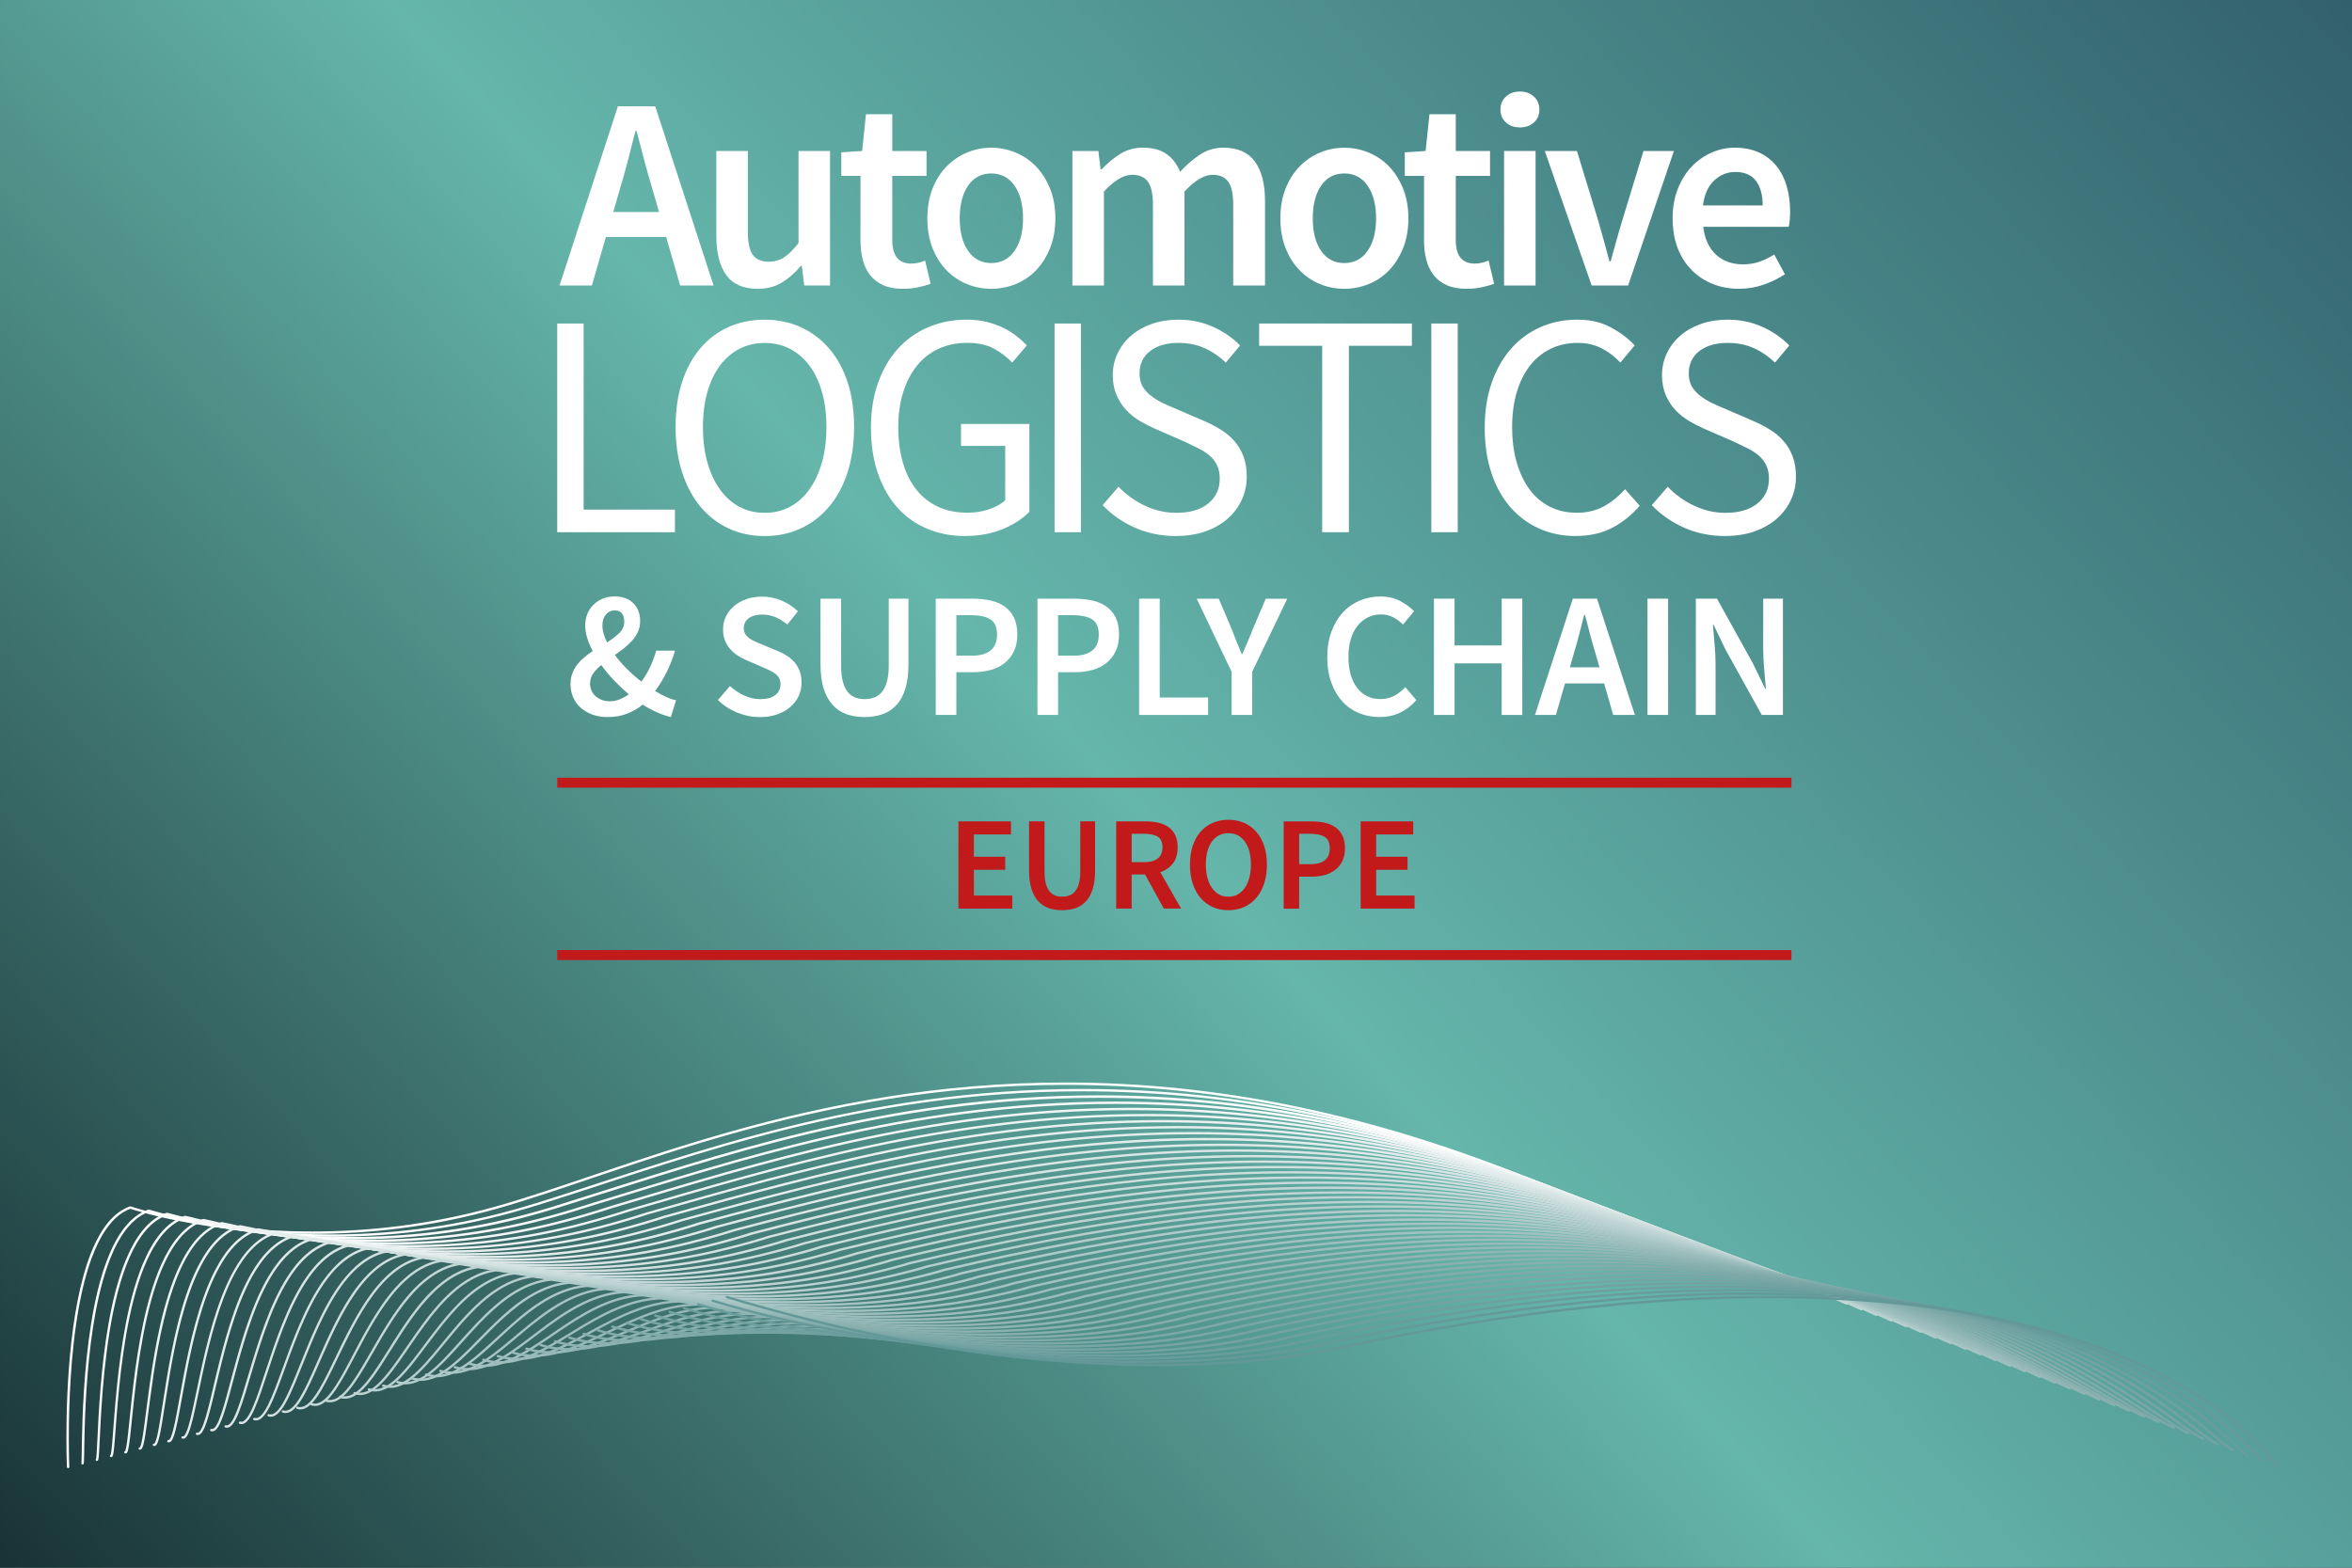 <?xml version="1.0" encoding="UTF-8"?><svg id="Layer_1" xmlns="http://www.w3.org/2000/svg" width="600" height="400" xmlns:xlink="http://www.w3.org/1999/xlink" viewBox="0 0 600 400"><rect x="0" y="0" width="600" height="400" fill="#333333" stroke="none"/><defs><style>.cls-1{clip-path:url(#clippath);}.cls-2,.cls-3,.cls-4,.cls-5,.cls-6,.cls-7,.cls-8,.cls-9,.cls-10,.cls-11,.cls-12,.cls-13,.cls-14,.cls-15,.cls-16,.cls-17,.cls-18,.cls-19,.cls-20,.cls-21,.cls-22,.cls-23,.cls-24,.cls-25,.cls-26,.cls-27,.cls-28,.cls-29,.cls-30,.cls-31,.cls-32,.cls-33,.cls-34,.cls-35,.cls-36,.cls-37,.cls-38,.cls-39,.cls-40,.cls-41,.cls-42,.cls-43,.cls-44,.cls-45,.cls-46,.cls-47,.cls-48,.cls-49,.cls-50,.cls-51{stroke-width:0px;}.cls-2,.cls-52{fill:none;}.cls-3{fill:url(#linear-gradient);}.cls-52{stroke:#c2191b;stroke-miterlimit:10;stroke-width:2.54px;}.cls-53{clip-path:url(#clippath-1);}.cls-4{fill:#f7f9f9;}.cls-5{fill:#f2f6f6;}.cls-6{fill:#76a3a3;}.cls-7{fill:#79a6a6;}.cls-8{fill:#639898;}.cls-9{fill:#86afae;}.cls-10{fill:#95b8b8;}.cls-11{fill:#6ea09f;}.cls-12{fill:#a1c1c1;}.cls-13{fill:#83acab;}.cls-14{fill:#c3d6d6;}.cls-15{fill:#d0e0df;}.cls-16{fill:#d4e2e2;}.cls-17{fill:#cadcdc;}.cls-18{fill:#abc7c7;}.cls-19{fill:#dae6e5;}.cls-20{fill:#e1eceb;}.cls-21{fill:#c7dada;}.cls-22{fill:#dee9e8;}.cls-23{fill:#c2191b;}.cls-24{fill:#c0d4d4;}.cls-25{fill:#bdd3d2;}.cls-26{fill:#b2cccc;}.cls-27{fill:#d7e4e4;}.cls-28{fill:#a4c3c3;}.cls-29{fill:#afcaca;}.cls-30{fill:#a7c4c4;}.cls-31{fill:#cddedd;}.cls-32{fill:#b7cece;}.cls-33{fill:#9bbcbc;}.cls-34{fill:#72a2a1;}.cls-35{fill:#8db3b2;}.cls-36{fill:#b9d1d1;}.cls-37{fill:#7ca8a8;}.cls-38{fill:#8ab0b0;}.cls-39{fill:#91b5b5;}.cls-40{fill:#9ebebe;}.cls-41{fill:#fdfefe;}.cls-42{fill:#699d9d;}.cls-43{fill:#80aaaa;}.cls-44{fill:#98baba;}.cls-45{fill:#fff;}.cls-46{fill:#e8efef;}.cls-47{fill:#e4eded;}.cls-48{fill:#eef4f4;}.cls-49{fill:#ebf1f1;}.cls-50{fill:#fafbfb;}.cls-51{fill:#669a9a;}</style><clipPath id="clippath"><rect class="cls-2" x="-24.85" y="-15.58" width="650" height="431.46"/></clipPath><linearGradient id="linear-gradient" x1=".96" y1="401.01" x2="1.96" y2="401.01" gradientTransform="translate(-902.25 329425.08) scale(820.99 -820.99)" gradientUnits="userSpaceOnUse"><stop offset="0" stop-color="#0f2227"/><stop offset=".02" stop-color="#0f2227"/><stop offset=".49" stop-color="#65b6ab"/><stop offset="1" stop-color="#2b5564"/><stop offset="1" stop-color="#2b5564"/></linearGradient><clipPath id="clippath-1"><rect class="cls-2" x="142.15" y="23.35" width="316" height="221.61"/></clipPath></defs><g class="cls-1"><rect class="cls-3" x="-84.67" y="-179.27" width="769.63" height="758.85" transform="translate(-55.87 258.47) rotate(-43)"/></g><polygon class="cls-45" points="142.15 82.55 142.15 135.8 172.18 135.8 172.18 130.03 148.89 130.03 148.89 82.55 142.15 82.55"/><g class="cls-53"><path class="cls-45" d="m195.07,130.85c2.38,0,4.53-.51,6.45-1.54,1.92-1.03,3.57-2.5,4.95-4.42,1.38-1.92,2.45-4.22,3.21-6.9.76-2.68,1.14-5.69,1.14-9.05s-.38-6.28-1.14-8.93c-.76-2.65-1.82-4.9-3.21-6.74-1.38-1.84-3.03-3.26-4.95-4.26-1.92-1-4.07-1.5-6.45-1.5s-4.53.5-6.45,1.5c-1.92,1-3.57,2.42-4.95,4.26-1.38,1.84-2.45,4.09-3.21,6.74-.76,2.65-1.14,5.63-1.14,8.93s.38,6.37,1.14,9.05c.76,2.68,1.82,4.98,3.21,6.9,1.38,1.92,3.03,3.4,4.95,4.42,1.92,1.03,4.07,1.54,6.45,1.54m0,5.93c-3.36,0-6.43-.65-9.21-1.95-2.79-1.3-5.18-3.15-7.18-5.56-2-2.41-3.56-5.33-4.67-8.77-1.11-3.43-1.66-7.29-1.66-11.57s.55-8.1,1.66-11.49c1.11-3.38,2.66-6.25,4.67-8.6,2-2.35,4.4-4.15,7.18-5.4,2.79-1.25,5.86-1.87,9.21-1.87s6.42.64,9.21,1.91c2.79,1.27,5.19,3.08,7.23,5.44,2.03,2.35,3.6,5.22,4.71,8.6,1.11,3.38,1.66,7.18,1.66,11.41s-.56,8.13-1.66,11.57c-1.11,3.44-2.68,6.36-4.71,8.77-2.03,2.41-4.44,4.26-7.23,5.56-2.79,1.3-5.86,1.95-9.21,1.95"/><path class="cls-45" d="m246.21,136.77c-3.52,0-6.75-.62-9.7-1.87-2.95-1.24-5.48-3.04-7.59-5.4-2.11-2.35-3.76-5.25-4.95-8.69-1.19-3.43-1.79-7.32-1.79-11.65s.61-8.12,1.83-11.53c1.22-3.41,2.91-6.3,5.07-8.68,2.16-2.38,4.75-4.21,7.75-5.48,3-1.27,6.26-1.91,9.78-1.91,1.84,0,3.53.19,5.07.57,1.54.38,2.95.88,4.22,1.5,1.27.62,2.41,1.33,3.41,2.11,1,.79,1.88,1.58,2.64,2.39l-3.73,4.38c-1.35-1.41-2.92-2.6-4.71-3.57-1.79-.97-4.03-1.46-6.74-1.46s-5.14.5-7.31,1.5c-2.16,1-4.01,2.43-5.52,4.3-1.52,1.87-2.69,4.13-3.53,6.78-.84,2.65-1.26,5.63-1.26,8.93s.39,6.37,1.18,9.05c.78,2.68,1.92,4.97,3.41,6.86,1.49,1.9,3.33,3.36,5.52,4.38,2.19,1.03,4.72,1.54,7.59,1.54,1.89,0,3.69-.28,5.4-.85,1.71-.57,3.1-1.34,4.18-2.31v-13.88h-11.28v-5.6h17.45v22.4c-1.73,1.79-4.01,3.26-6.82,4.43-2.81,1.16-6.01,1.74-9.58,1.74"/><rect class="cls-45" x="269.02" y="82.55" width="6.74" height="53.25"/><path class="cls-45" d="m299.95,136.77c-3.73,0-7.2-.7-10.39-2.11-3.19-1.41-5.95-3.33-8.28-5.76l4.06-4.71c1.9,2,4.13,3.61,6.7,4.83,2.57,1.22,5.24,1.83,8,1.83,3.52,0,6.25-.8,8.2-2.4,1.95-1.6,2.92-3.69,2.92-6.29,0-1.35-.23-2.5-.69-3.45-.46-.95-1.08-1.76-1.87-2.44-.78-.68-1.72-1.29-2.8-1.83-1.08-.54-2.25-1.11-3.49-1.7l-7.63-3.33c-1.24-.54-2.52-1.19-3.82-1.95-1.3-.76-2.46-1.68-3.49-2.76-1.03-1.08-1.87-2.37-2.52-3.86-.65-1.49-.98-3.21-.98-5.15s.42-3.87,1.26-5.6c.84-1.73,2-3.23,3.49-4.51,1.49-1.27,3.25-2.26,5.28-2.96,2.03-.7,4.26-1.06,6.7-1.06,3.19,0,6.14.61,8.85,1.83,2.7,1.22,5,2.8,6.9,4.75l-3.65,4.38c-1.62-1.57-3.42-2.8-5.4-3.69-1.98-.89-4.21-1.34-6.7-1.34-2.98,0-5.37.69-7.18,2.07-1.82,1.38-2.72,3.29-2.72,5.72,0,1.3.26,2.39.77,3.29.51.89,1.2,1.68,2.07,2.35.86.68,1.81,1.27,2.84,1.79,1.03.51,2.08.99,3.17,1.42l7.55,3.25c1.52.65,2.95,1.39,4.3,2.23,1.35.84,2.52,1.81,3.49,2.92s1.74,2.41,2.31,3.9c.57,1.49.85,3.21.85,5.15,0,2.11-.42,4.09-1.26,5.92-.84,1.84-2.04,3.45-3.61,4.83-1.57,1.38-3.46,2.46-5.68,3.25-2.22.78-4.74,1.18-7.55,1.18"/><polygon class="cls-45" points="337.29 88.23 321.21 88.23 321.21 82.55 360.18 82.55 360.18 88.23 344.1 88.23 344.1 135.8 337.29 135.8 337.29 88.23"/><rect class="cls-45" x="365.13" y="82.55" width="6.74" height="53.25"/><path class="cls-45" d="m401.98,136.77c-3.36,0-6.44-.62-9.25-1.87-2.82-1.24-5.26-3.04-7.35-5.4-2.08-2.35-3.71-5.25-4.87-8.69-1.17-3.43-1.75-7.32-1.75-11.65s.6-8.12,1.79-11.53c1.19-3.41,2.84-6.3,4.95-8.68,2.11-2.38,4.6-4.21,7.47-5.48,2.87-1.27,6.01-1.91,9.42-1.91s6.1.66,8.57,1.99c2.46,1.33,4.48,2.86,6.05,4.59l-3.65,4.38c-1.41-1.51-3-2.73-4.79-3.65-1.79-.92-3.82-1.38-6.09-1.38-2.55,0-4.84.5-6.9,1.5-2.06,1-3.82,2.43-5.28,4.3s-2.58,4.13-3.37,6.78c-.79,2.65-1.18,5.63-1.18,8.93s.39,6.37,1.18,9.05c.79,2.68,1.88,4.97,3.29,6.86,1.41,1.9,3.12,3.36,5.15,4.38,2.03,1.03,4.32,1.54,6.86,1.54s4.87-.53,6.82-1.58c1.95-1.06,3.79-2.53,5.52-4.42l3.73,4.22c-2.11,2.43-4.49,4.33-7.14,5.68-2.65,1.35-5.71,2.03-9.17,2.03"/><path class="cls-45" d="m440.05,136.77c-3.73,0-7.2-.7-10.39-2.11-3.19-1.41-5.95-3.33-8.28-5.76l4.06-4.71c1.89,2,4.12,3.61,6.7,4.83,2.57,1.22,5.23,1.83,8,1.83,3.52,0,6.25-.8,8.2-2.4,1.95-1.6,2.92-3.69,2.92-6.29,0-1.35-.23-2.5-.69-3.45-.46-.95-1.08-1.76-1.87-2.44-.78-.68-1.72-1.29-2.8-1.83-1.08-.54-2.25-1.11-3.49-1.7l-7.63-3.33c-1.25-.54-2.52-1.19-3.82-1.95-1.3-.76-2.46-1.68-3.49-2.76-1.03-1.08-1.87-2.37-2.52-3.86-.65-1.49-.97-3.21-.97-5.15s.42-3.87,1.26-5.6c.84-1.73,2-3.23,3.49-4.51,1.49-1.27,3.25-2.26,5.28-2.96,2.03-.7,4.26-1.06,6.7-1.06,3.19,0,6.14.61,8.85,1.83,2.71,1.22,5.01,2.8,6.9,4.75l-3.65,4.38c-1.63-1.57-3.42-2.8-5.4-3.69-1.98-.89-4.21-1.34-6.7-1.34-2.98,0-5.37.69-7.18,2.07-1.81,1.38-2.72,3.29-2.72,5.72,0,1.3.26,2.39.77,3.29.51.89,1.2,1.68,2.07,2.35.86.68,1.81,1.27,2.84,1.79,1.03.51,2.08.99,3.16,1.42l7.55,3.25c1.51.65,2.95,1.39,4.3,2.23,1.35.84,2.52,1.81,3.49,2.92.97,1.11,1.75,2.41,2.31,3.9.57,1.49.85,3.21.85,5.15,0,2.11-.42,4.09-1.26,5.92-.84,1.84-2.04,3.45-3.61,4.83-1.57,1.38-3.46,2.46-5.68,3.25-2.22.78-4.74,1.18-7.55,1.18"/><path class="cls-45" d="m167.14,27.12h-9.51l-14.89,45.73h8.25l3.57-12.38h15.38l3.57,12.38h8.53l-14.89-45.73Zm-10.7,26.99l1.61-5.59c.75-2.43,1.44-4.91,2.1-7.45.65-2.54,1.31-5.09,1.96-7.66h.28c.65,2.52,1.32,5.06,1.99,7.62.68,2.57,1.39,5.06,2.13,7.48l1.61,5.59h-11.68Z"/><path class="cls-45" d="m193.29,73.69c-3.68,0-6.36-1.18-8.04-3.53-1.68-2.35-2.52-5.72-2.52-10.1v-21.54h8.04v20.49c0,2.84.42,4.85,1.26,6.01.84,1.17,2.19,1.75,4.05,1.75,1.49,0,2.81-.37,3.95-1.12,1.14-.75,2.37-1.96,3.67-3.64v-23.49h8.04v34.33h-6.57l-.63-5.03h-.21c-1.49,1.77-3.11,3.19-4.86,4.26-1.75,1.07-3.81,1.61-6.19,1.61"/><path class="cls-45" d="m230.42,73.69c-2.01,0-3.7-.3-5.07-.91-1.38-.6-2.49-1.46-3.36-2.55-.86-1.1-1.49-2.4-1.89-3.92-.4-1.51-.59-3.2-.59-5.07v-16.36h-4.89v-6.01l5.31-.35.98-9.37h6.71v9.37h8.74v6.36h-8.74v16.36c0,4.01,1.61,6.01,4.82,6.01.61,0,1.22-.07,1.85-.21.63-.14,1.2-.33,1.71-.56l1.4,5.94c-.93.33-1.99.62-3.18.88-1.19.25-2.46.38-3.81.38"/><path class="cls-45" d="m267.86,48.1c-.91-2.24-2.11-4.12-3.6-5.66-1.49-1.54-3.23-2.71-5.21-3.53-1.98-.81-4.04-1.22-6.19-1.22s-4.19.41-6.15,1.22c-1.96.82-3.69,1.99-5.21,3.53-1.51,1.54-2.72,3.43-3.6,5.66-.88,2.24-1.33,4.78-1.33,7.62s.44,5.38,1.33,7.62c.89,2.24,2.09,4.12,3.6,5.66,1.51,1.54,3.25,2.7,5.21,3.5,1.96.79,4.01,1.19,6.15,1.19s4.2-.4,6.19-1.19c1.98-.79,3.72-1.96,5.21-3.5,1.49-1.54,2.69-3.43,3.6-5.66.91-2.24,1.36-4.78,1.36-7.62s-.45-5.38-1.36-7.62m-9.05,15.91c-1.45,2.08-3.43,3.11-5.94,3.11s-4.49-1.04-5.91-3.11c-1.42-2.07-2.13-4.83-2.13-8.29s.71-6.28,2.13-8.35c1.42-2.07,3.39-3.11,5.91-3.11s4.5,1.04,5.94,3.11c1.44,2.07,2.17,4.86,2.17,8.35s-.72,6.21-2.17,8.29"/><path class="cls-45" d="m273.56,38.52h6.64l.56,4.68h.28c1.44-1.54,3.02-2.84,4.72-3.91,1.7-1.07,3.62-1.61,5.77-1.61,2.52,0,4.53.54,6.05,1.61,1.51,1.07,2.67,2.59,3.46,4.54,1.63-1.77,3.33-3.24,5.1-4.4,1.77-1.16,3.75-1.75,5.94-1.75,3.64,0,6.32,1.18,8.04,3.53,1.72,2.36,2.59,5.72,2.59,10.1v21.54h-8.11v-20.49c0-2.84-.43-4.85-1.29-6.01-.86-1.17-2.18-1.75-3.95-1.75-2.15,0-4.54,1.42-7.2,4.27v23.98h-8.04v-20.49c0-2.84-.43-4.85-1.29-6.01-.86-1.17-2.2-1.75-4.02-1.75-2.15,0-4.55,1.42-7.2,4.27v23.98h-8.04v-34.33Z"/><path class="cls-45" d="m357.92,48.1c-.91-2.24-2.11-4.12-3.6-5.66-1.49-1.54-3.23-2.71-5.21-3.53-1.98-.81-4.05-1.22-6.19-1.22s-4.2.41-6.15,1.22c-1.96.82-3.69,1.99-5.21,3.53-1.51,1.54-2.72,3.43-3.6,5.66-.89,2.24-1.33,4.78-1.33,7.62s.44,5.38,1.33,7.62c.89,2.24,2.09,4.12,3.6,5.66,1.51,1.54,3.25,2.7,5.21,3.5,1.96.79,4.01,1.19,6.15,1.19s4.21-.4,6.19-1.19c1.98-.79,3.72-1.96,5.21-3.5,1.49-1.54,2.69-3.43,3.6-5.66.91-2.24,1.36-4.78,1.36-7.62s-.45-5.38-1.36-7.62m-9.05,15.91c-1.45,2.08-3.43,3.11-5.94,3.11s-4.49-1.04-5.91-3.11c-1.42-2.07-2.13-4.83-2.13-8.29s.71-6.28,2.13-8.35c1.42-2.07,3.39-3.11,5.91-3.11s4.5,1.04,5.94,3.11c1.44,2.07,2.17,4.86,2.17,8.35s-.72,6.21-2.17,8.29"/><path class="cls-45" d="m374.18,73.69c-2.01,0-3.7-.3-5.07-.91-1.37-.6-2.49-1.46-3.36-2.55-.86-1.1-1.49-2.4-1.89-3.92-.4-1.51-.59-3.2-.59-5.07v-16.36h-4.9v-6.01l5.31-.35.98-9.37h6.71v9.37h8.74v6.36h-8.74v16.36c0,4.01,1.61,6.01,4.82,6.01.61,0,1.22-.07,1.85-.21.63-.14,1.2-.33,1.71-.56l1.4,5.94c-.93.33-1.99.62-3.18.88-1.19.25-2.46.38-3.81.38"/><rect class="cls-45" x="383.69" y="38.52" width="8.04" height="34.33"/><path class="cls-45" d="m387.74,32.51c-1.45,0-2.64-.42-3.57-1.26-.93-.84-1.4-1.93-1.4-3.29s.46-2.46,1.4-3.32c.93-.86,2.12-1.29,3.57-1.29s2.63.43,3.56,1.29c.93.86,1.4,1.97,1.4,3.32s-.47,2.45-1.4,3.29c-.93.84-2.12,1.26-3.56,1.26"/><path class="cls-45" d="m394.1,38.52h8.18l5.45,17.83c.47,1.68.95,3.38,1.43,5.1.49,1.73.97,3.47,1.43,5.24h.28c.51-1.77,1-3.52,1.47-5.24.47-1.72.96-3.42,1.47-5.1l5.45-17.83h7.76l-11.68,34.33h-9.3l-11.96-34.33Z"/><path class="cls-45" d="m455.77,47.4c-.61-2-1.5-3.73-2.69-5.17-1.19-1.44-2.67-2.56-4.44-3.36-1.77-.79-3.82-1.19-6.15-1.19-2,0-3.96.42-5.87,1.26-1.91.84-3.6,2.03-5.07,3.57-1.47,1.54-2.65,3.43-3.53,5.66-.89,2.24-1.33,4.76-1.33,7.55s.43,5.37,1.29,7.59c.86,2.22,2.06,4.09,3.6,5.63,1.54,1.54,3.33,2.72,5.38,3.53,2.05.81,4.27,1.22,6.64,1.22,2.19,0,4.29-.35,6.29-1.05,2-.7,3.82-1.58,5.45-2.66l-2.73-5.04c-1.26.79-2.53,1.41-3.81,1.85-1.28.44-2.67.66-4.16.66-2.8,0-5.09-.83-6.89-2.48-1.79-1.65-2.88-4.02-3.25-7.1h21.82c.09-.42.17-.98.24-1.68.07-.7.1-1.45.1-2.24,0-2.38-.3-4.57-.91-6.57m-21.33,5.03c.38-2.8,1.33-4.92,2.87-6.36,1.54-1.44,3.33-2.17,5.38-2.17,2.38,0,4.14.76,5.28,2.27,1.14,1.52,1.71,3.6,1.71,6.26h-15.24Z"/><path class="cls-45" d="m171.16,182.96c-1.15-.27-2.33-.67-3.54-1.2-1.21-.53-2.43-1.19-3.67-1.97-1.18.97-2.51,1.74-3.99,2.31-1.48.57-3.13.86-4.94.86-1.48,0-2.81-.22-3.97-.66-1.16-.44-2.15-1.03-2.97-1.77-.82-.74-1.44-1.62-1.88-2.63-.44-1.01-.66-2.11-.66-3.29,0-1.03.15-1.95.45-2.77.3-.82.72-1.57,1.25-2.25.53-.68,1.13-1.3,1.81-1.86.68-.56,1.4-1.1,2.15-1.61-.6-1.15-1.07-2.27-1.41-3.36-.33-1.09-.5-2.15-.5-3.18s.17-1.99.52-2.88c.35-.89.85-1.67,1.52-2.34.66-.67,1.45-1.19,2.36-1.59.91-.39,1.93-.59,3.08-.59,2.02,0,3.62.57,4.78,1.72,1.16,1.15,1.75,2.68,1.75,4.58,0,.97-.18,1.86-.55,2.68-.36.82-.85,1.57-1.45,2.25-.61.68-1.29,1.32-2.06,1.93-.77.61-1.56,1.19-2.38,1.77.91,1.24,1.94,2.44,3.11,3.6,1.16,1.16,2.38,2.23,3.65,3.2.82-1.09,1.54-2.29,2.18-3.61.63-1.32,1.16-2.74,1.59-4.29h4.81c-.54,1.88-1.24,3.67-2.09,5.4-.85,1.72-1.84,3.36-2.99,4.9.97.6,1.9,1.11,2.81,1.52.91.41,1.75.69,2.54.84l-1.32,4.26Zm-20.64-8.66c0,1.39.48,2.51,1.45,3.36.97.85,2.19,1.27,3.68,1.27.82,0,1.62-.16,2.43-.48.8-.32,1.58-.75,2.34-1.29-1.33-1.12-2.59-2.31-3.79-3.56-1.19-1.25-2.28-2.56-3.24-3.92-.85.7-1.53,1.41-2.06,2.15-.53.74-.79,1.57-.79,2.47m3.13-14.74c0,.7.11,1.4.32,2.11.21.71.5,1.46.86,2.25,1.24-.79,2.28-1.59,3.13-2.4.85-.82,1.27-1.8,1.27-2.95,0-.79-.18-1.45-.54-2-.36-.54-.98-.82-1.86-.82-.94,0-1.7.35-2.29,1.04-.59.69-.88,1.62-.88,2.77"/><path class="cls-45" d="m193.84,182.96c-2,0-3.92-.38-5.78-1.13-1.86-.76-3.5-1.83-4.92-3.22l3.08-3.58c1.06,1,2.27,1.81,3.63,2.43,1.36.62,2.72.93,4.08.93,1.69,0,2.98-.35,3.85-1.04.88-.69,1.32-1.62,1.32-2.77,0-.6-.11-1.12-.34-1.54-.23-.42-.54-.79-.95-1.11-.41-.32-.89-.61-1.45-.88-.56-.27-1.17-.54-1.84-.82l-4.08-1.77c-.73-.3-1.44-.68-2.16-1.13-.71-.45-1.35-1-1.93-1.63-.58-.64-1.04-1.38-1.38-2.22-.35-.85-.52-1.81-.52-2.9,0-1.18.25-2.28.75-3.29.5-1.01,1.19-1.9,2.06-2.65.88-.76,1.93-1.35,3.15-1.77,1.22-.42,2.56-.64,4.01-.64,1.72,0,3.39.34,4.99,1.02,1.6.68,2.98,1.59,4.13,2.74l-2.68,3.36c-.97-.79-1.97-1.41-2.99-1.86-1.03-.45-2.18-.68-3.45-.68-1.42,0-2.56.31-3.4.93-.85.62-1.27,1.47-1.27,2.56,0,.58.13,1.07.38,1.47.26.41.6.77,1.04,1.09s.95.61,1.52.86c.57.26,1.16.51,1.77.75l4.04,1.68c.88.36,1.68.79,2.4,1.27.72.48,1.35,1.04,1.88,1.68.53.64.94,1.37,1.25,2.2.3.83.45,1.79.45,2.88,0,1.21-.24,2.35-.73,3.4-.48,1.06-1.19,1.99-2.11,2.79-.92.8-2.04,1.44-3.36,1.9-1.32.47-2.81.7-4.47.7"/><path class="cls-45" d="m220.56,182.96c-1.72,0-3.27-.25-4.65-.75-1.38-.5-2.56-1.29-3.54-2.38-.98-1.09-1.74-2.49-2.27-4.19-.53-1.71-.79-3.79-.79-6.24v-16.65h5.26v17.06c0,1.6.14,2.96.43,4.06.29,1.1.7,1.99,1.23,2.65.53.67,1.16,1.14,1.88,1.43.73.29,1.54.43,2.45.43s1.74-.14,2.49-.43c.76-.29,1.41-.76,1.95-1.43.54-.67.97-1.55,1.27-2.65.3-1.1.45-2.46.45-4.06v-17.06h5.03v16.65c0,2.45-.26,4.53-.77,6.24-.51,1.71-1.26,3.11-2.25,4.19-.98,1.09-2.16,1.88-3.54,2.38-1.38.5-2.93.75-4.65.75"/><path class="cls-45" d="m238.7,152.75h9.35c1.63,0,3.15.15,4.56.45,1.41.3,2.62.82,3.65,1.54,1.03.73,1.83,1.67,2.4,2.83.57,1.17.86,2.61.86,4.33,0,1.63-.29,3.06-.86,4.26-.57,1.21-1.37,2.21-2.38,3.02s-2.21,1.39-3.58,1.77c-1.38.38-2.87.57-4.47.57h-4.26v10.89h-5.26v-29.67Zm9.12,14.56c4.35,0,6.53-1.8,6.53-5.4,0-1.88-.57-3.17-1.7-3.88-1.13-.71-2.81-1.07-5.01-1.07h-3.67v10.34h3.86Z"/><path class="cls-45" d="m264.65,152.75h9.35c1.63,0,3.15.15,4.56.45,1.41.3,2.62.82,3.65,1.54,1.03.73,1.83,1.67,2.4,2.83.57,1.17.86,2.61.86,4.33,0,1.63-.29,3.06-.86,4.26-.57,1.21-1.37,2.21-2.38,3.02-1.01.8-2.21,1.39-3.58,1.77-1.38.38-2.87.57-4.47.57h-4.26v10.89h-5.26v-29.67Zm9.12,14.56c4.35,0,6.53-1.8,6.53-5.4,0-1.88-.57-3.17-1.7-3.88-1.13-.71-2.81-1.07-5.01-1.07h-3.67v10.34h3.86Z"/><polygon class="cls-45" points="290.59 152.75 295.85 152.75 295.85 177.97 308.19 177.97 308.19 182.42 290.59 182.42 290.59 152.75"/><path class="cls-45" d="m314.18,171.4l-8.89-18.64h5.62l3.22,7.58c.42,1.12.85,2.2,1.27,3.24.42,1.04.88,2.14,1.36,3.29h.18c.48-1.15.95-2.25,1.41-3.29.45-1.04.89-2.12,1.32-3.24l3.22-7.58h5.49l-8.94,18.64v11.02h-5.26v-11.02Z"/><path class="cls-45" d="m351.96,182.96c-1.88,0-3.63-.33-5.26-1-1.63-.67-3.05-1.65-4.24-2.95-1.19-1.3-2.14-2.9-2.83-4.81s-1.04-4.08-1.04-6.53.35-4.59,1.07-6.51c.71-1.92,1.68-3.55,2.9-4.88,1.22-1.33,2.66-2.34,4.31-3.04,1.65-.69,3.41-1.04,5.28-1.04s3.54.38,4.99,1.13c1.45.76,2.65,1.63,3.58,2.63l-2.81,3.4c-.79-.79-1.63-1.41-2.54-1.88-.91-.47-1.94-.7-3.09-.7-1.21,0-2.32.25-3.33.75-1.01.5-1.89,1.21-2.63,2.13-.74.92-1.32,2.05-1.72,3.38-.41,1.33-.61,2.83-.61,4.49,0,3.39.73,6.04,2.2,7.96,1.47,1.92,3.46,2.88,5.96,2.88,1.33,0,2.51-.28,3.54-.84,1.03-.56,1.96-1.29,2.81-2.2l2.81,3.31c-1.21,1.39-2.59,2.46-4.15,3.2-1.56.74-3.29,1.11-5.19,1.11"/><polygon class="cls-45" points="365.8 152.75 371.06 152.75 371.06 164.68 383.08 164.68 383.08 152.75 388.34 152.75 388.34 182.42 383.08 182.42 383.08 169.26 371.06 169.26 371.06 182.42 365.8 182.42 365.8 152.75"/><path class="cls-45" d="m409.21,174.39h-9.98l-2.31,8.03h-5.35l9.66-29.67h6.17l9.66,29.67h-5.53l-2.31-8.03Zm-1.18-4.13l-1.04-3.63c-.48-1.57-.94-3.19-1.38-4.85-.44-1.66-.87-3.31-1.29-4.94h-.18c-.42,1.66-.85,3.32-1.27,4.97-.42,1.65-.88,3.26-1.36,4.83l-1.04,3.63h7.58Z"/><rect class="cls-45" x="420.28" y="152.75" width="5.26" height="29.67"/><path class="cls-45" d="m432.61,152.75h5.4l9.25,16.69,3.04,6.31h.18c-.12-1.54-.27-3.2-.43-4.97-.17-1.77-.25-3.49-.25-5.15v-12.88h5.03v29.67h-5.4l-9.25-16.69-3.04-6.31h-.18c.12,1.57.27,3.22.43,4.94.17,1.72.25,3.42.25,5.08v12.97h-5.03v-29.67Z"/><path class="cls-52" d="m142.15,243.69h314.85m-314.85-43.99h314.85"/><polygon class="cls-23" points="244.49 209.58 257.9 209.58 257.9 212.91 248.44 212.91 248.44 218.6 256.43 218.6 256.43 221.93 248.44 221.93 248.44 228.5 258.24 228.5 258.24 231.83 244.49 231.83 244.49 209.58"/><path class="cls-23" d="m270.96,232.24c-1.29,0-2.46-.19-3.49-.56-1.03-.37-1.92-.97-2.66-1.79-.74-.82-1.3-1.86-1.7-3.15-.4-1.28-.6-2.84-.6-4.68v-12.49h3.95v12.79c0,1.2.11,2.22.32,3.05.22.83.52,1.49.92,1.99.4.5.87.86,1.41,1.07.54.22,1.16.32,1.84.32s1.3-.11,1.87-.32c.57-.22,1.06-.57,1.47-1.07.41-.5.72-1.16.95-1.99.23-.83.34-1.84.34-3.05v-12.79h3.78v12.49c0,1.84-.19,3.4-.58,4.68-.39,1.28-.95,2.33-1.68,3.15-.74.82-1.62,1.41-2.65,1.79-1.03.37-2.19.56-3.49.56"/><path class="cls-23" d="m296.89,231.83l-4.8-8.71h-3.4v8.71h-3.95v-22.25h7.52c1.16,0,2.23.11,3.23.34,1,.23,1.86.6,2.58,1.11.73.51,1.3,1.19,1.72,2.02.42.84.63,1.88.63,3.13,0,1.7-.4,3.07-1.21,4.12-.81,1.04-1.88,1.79-3.22,2.24l5.31,9.29h-4.42Zm-8.2-11.84h3.16c1.52,0,2.68-.32,3.49-.95.8-.63,1.21-1.59,1.21-2.86s-.4-2.19-1.21-2.69c-.8-.5-1.97-.75-3.49-.75h-3.16v7.25Z"/><path class="cls-23" d="m313.36,232.24c-1.45,0-2.78-.27-3.98-.8-1.2-.53-2.24-1.3-3.1-2.31-.86-1.01-1.53-2.23-2.01-3.66-.48-1.43-.71-3.05-.71-4.87s.24-3.4.71-4.81c.48-1.42,1.15-2.61,2.01-3.59.86-.97,1.89-1.72,3.1-2.25,1.2-.52,2.53-.78,3.98-.78s2.78.26,3.98.78c1.2.52,2.24,1.27,3.11,2.25.87.98,1.55,2.17,2.02,3.59.48,1.42.72,3.02.72,4.81s-.24,3.44-.72,4.87c-.48,1.43-1.15,2.65-2.02,3.66-.88,1.01-1.91,1.78-3.11,2.31-1.2.53-2.53.8-3.98.8m0-3.44c.88,0,1.68-.19,2.38-.58.7-.39,1.3-.94,1.8-1.65.5-.72.88-1.58,1.16-2.59.27-1.01.41-2.14.41-3.39,0-2.49-.52-4.45-1.55-5.87-1.03-1.42-2.43-2.13-4.2-2.13s-3.17.71-4.2,2.13c-1.03,1.42-1.55,3.37-1.55,5.87,0,1.25.14,2.38.41,3.39.27,1.01.66,1.87,1.16,2.59.5.71,1.1,1.26,1.8,1.65.7.39,1.5.58,2.38.58"/><path class="cls-23" d="m327.48,209.58h7.01c1.23,0,2.36.11,3.42.34,1.06.23,1.97.61,2.74,1.16.77.55,1.37,1.25,1.8,2.13.43.87.65,1.96.65,3.25,0,1.23-.22,2.29-.65,3.2-.43.91-1.03,1.66-1.79,2.26s-1.66,1.04-2.69,1.33c-1.03.28-2.15.43-3.35.43h-3.2v8.17h-3.95v-22.25Zm6.84,10.92c3.27,0,4.9-1.35,4.9-4.05,0-1.41-.43-2.38-1.28-2.91-.85-.53-2.1-.8-3.76-.8h-2.76v7.76h2.89Z"/><polygon class="cls-23" points="347.11 209.58 360.52 209.58 360.52 212.91 351.06 212.91 351.06 218.6 359.06 218.6 359.06 221.93 351.06 221.93 351.06 228.5 360.86 228.5 360.86 231.83 347.11 231.83 347.11 209.58"/></g><path class="cls-45" d="m17.68,374.3s-.03-.72-.06-2.02c-.03-1.3-.06-3.17-.06-5.46,0-8.1.4-21.49,2.59-33.47,1.1-5.99,2.64-11.62,4.8-16.06,2.16-4.44,4.92-7.66,8.41-8.9l-.1-.29-.1.29s18.79,6.44,46.52,6.44c13.87,0,29.97-1.61,47.1-6.43,32.18-9.07,80.01-31.59,145.01-31.59,38.71,0,83.51,7.99,134.72,31.57.15.07.33,0,.4-.15.07-.15,0-.33-.15-.4-51.28-23.62-96.18-31.63-134.98-31.63-65.13,0-113.08,22.57-145.17,31.61-17.06,4.81-33.12,6.41-46.94,6.41s-25.41-1.6-33.54-3.21c-4.06-.8-7.26-1.6-9.45-2.2-1.09-.3-1.93-.55-2.49-.72-.56-.17-.85-.27-.85-.27h-.2c-3.72,1.32-6.56,4.69-8.75,9.2-6.57,13.54-7.45,37.6-7.45,49.79,0,4.59.13,7.5.13,7.5,0,.17.15.3.32.29.17,0,.3-.15.29-.32h0Z"/><path class="cls-41" d="m410.55,309.29c-50.95-23.47-95.62-31.44-134.45-31.44-56.27,0-100.29,16.74-133.42,27.26h0c-3.99,1.3-7.85,2.5-11.58,3.54-16.86,4.74-32.76,6.32-46.49,6.32s-25.16-1.56-33.32-3.14c-4.08-.79-7.33-1.58-9.59-2.17-1.13-.3-2.02-.55-2.64-.73-.31-.09-.56-.16-.73-.21-.18-.05-.27-.08-.36-.09h-.14c-4.76,1.66-8.12,6.57-10.55,12.94-3.64,9.57-5.17,22.51-5.86,33.07-.34,5.28-.47,9.97-.53,13.33-.03,1.68-.05,3.03-.07,3.96-.01.46-.02.82-.03,1.06,0,.12-.01.21-.02.25v.02s0,0,0,0l.21.06-.18-.11-.02.05.21.06-.18-.11.24.15-.18-.22-.07.07.24.15-.18-.22.19.23v-.3l-.19.07.19.23v-.3c-.17,0-.3.14-.3.3s.14.3.3.3c.1,0,.18-.05.22-.09l.09-.15c.03-.11.04-.2.05-.36.08-1.17.06-5.34.27-11.09.32-8.62,1.14-20.73,3.54-31.23,1.2-5.25,2.79-10.1,4.89-13.9,2.11-3.8,4.71-6.55,7.93-7.65l-.1-.29-.04.3v-.02s0,.02,0,.02h0s0-.02,0-.02v.02c.07.01.47.13,1.11.32,4.54,1.3,21.83,6.03,45.61,6.03,13.78,0,29.73-1.59,46.65-6.34,3.74-1.04,7.61-2.24,11.6-3.54h0c33.16-10.53,77.08-27.23,133.24-27.23,38.75,0,83.32,7.95,134.2,31.38.15.07.33,0,.4-.15.07-.15,0-.33-.15-.4h0Z"/><path class="cls-50" d="m414.34,310.73c-50.63-23.32-95.08-31.26-133.98-31.26-54.85,0-98.66,15.79-133.21,26.49h0c-3.9,1.27-7.76,2.46-11.56,3.51-16.68,4.6-32.43,6.14-46.07,6.14s-24.9-1.5-33.1-3.02c-4.1-.76-7.39-1.53-9.72-2.11-1.17-.29-2.1-.54-2.78-.72-.68-.18-1.09-.29-1.28-.32h-.14c-4.75,1.6-8.14,6.38-10.62,12.58-3.72,9.31-5.4,21.91-6.24,32.19-.42,5.14-.64,9.7-.79,12.97-.08,1.64-.14,2.95-.21,3.85-.03.45-.07.8-.1,1.02-.02.11-.04.19-.05.22h0s.15.08.15.08l-.12-.11-.03.04.15.07-.12-.11.19.19v-.27c-.1,0-.17.05-.19.08l.19.19v-.27.28l.09-.27h-.09s0,.27,0,.27l.09-.27c-.16-.05-.33.04-.38.19-.05.16.03.33.19.38l.1.02c.1,0,.19-.05.23-.09l.12-.2c.07-.23.11-.58.16-1.12.33-4.05.53-18.01,2.75-31.67,1.11-6.83,2.73-13.57,5.11-18.94,2.38-5.37,5.52-9.34,9.61-10.7l-.1-.29-.04.3c.1.01.54.13,1.21.31,4.75,1.26,22.08,5.88,45.76,5.88,13.69,0,29.5-1.54,46.24-6.16,3.81-1.05,7.68-2.24,11.58-3.51l-.09-.29.09.29c34.57-10.71,78.3-26.46,133.03-26.46,38.82,0,83.17,7.92,133.73,31.21.15.07.33,0,.4-.15.07-.15,0-.33-.15-.4h0Z"/><path class="cls-4" d="m418.13,312.16c-50.32-23.18-94.57-31.1-133.58-31.1-53.44,0-97.03,14.87-132.94,25.74h0c-3.81,1.24-7.67,2.42-11.54,3.47-16.49,4.5-32.1,6.01-45.65,6.01s-24.65-1.45-32.87-2.94c-4.11-.74-7.44-1.49-9.86-2.07-1.21-.29-2.19-.54-2.92-.72-.74-.18-1.21-.3-1.47-.34h-.14c-4.74,1.55-8.17,6.19-10.7,12.22-3.8,9.05-5.62,21.3-6.63,31.3-.51,5-.81,9.43-1.06,12.62-.12,1.59-.23,2.87-.34,3.74-.06.43-.11.77-.17.98-.03.1-.05.17-.07.2h0s.17.13.17.13v-.2c-.12,0-.17.07-.17.07l.17.12v-.2.24l.07-.23h-.07s0,.23,0,.23l.07-.23c-.16-.05-.33.04-.38.2-.05.16.04.33.2.38l.11.02c.15,0,.25-.09.3-.15.1-.13.14-.25.18-.42.17-.64.29-1.92.44-3.76.52-6.42,1.25-19.4,3.76-31.37,1.25-5.99,2.95-11.72,5.29-16.25,2.33-4.53,5.29-7.83,9.01-9.03l-.09-.29-.04.3c.19.03.68.14,1.41.33,5.13,1.28,22.42,5.74,45.8,5.74,13.6,0,29.26-1.51,45.81-6.03,3.88-1.06,7.75-2.24,11.57-3.48l-.09-.29.09.29c35.92-10.87,79.44-25.71,132.76-25.71,38.93,0,83.08,7.91,133.33,31.05.15.07.33,0,.4-.15s0-.33-.15-.4h0Z"/><path class="cls-5" d="m421.92,313.6c-50.02-23.04-94.09-30.96-133.25-30.95-52.04,0-95.41,13.98-132.6,24.99h0c-3.72,1.22-7.57,2.38-11.52,3.44-16.29,4.41-31.76,5.88-45.23,5.88s-24.4-1.4-32.65-2.85c-4.13-.72-7.5-1.46-10-2.03-2.5-.57-4.09-.98-4.72-1.07h-.13c-4.73,1.49-8.19,6-10.78,11.85-3.88,8.79-5.84,20.7-7.02,30.42-.59,4.86-.98,9.17-1.32,12.26-.17,1.54-.32,2.79-.48,3.63-.08.42-.16.74-.23.93-.04.1-.07.16-.08.18h0s.11.12.11.12v-.15l-.11.04.11.11v-.15.19l.06-.18h-.06s0,.18,0,.18l.06-.18c-.16-.05-.33.04-.38.2-.05.16.04.33.2.38l.12.02c.12,0,.22-.06.29-.11.13-.12.19-.25.25-.42.23-.64.42-1.89.63-3.68.73-6.25,1.64-18.86,4.29-30.5,1.32-5.82,3.08-11.39,5.45-15.78,2.37-4.4,5.34-7.6,9.07-8.76l-.09-.29-.04.3c.54.08,2.17.49,4.67,1.07,7.5,1.72,22.99,4.89,42.78,4.89,13.51,0,29.03-1.48,45.39-5.9,3.95-1.07,7.82-2.23,11.55-3.45l-.09-.29.09.29c37.2-11.02,80.5-24.97,132.43-24.97,39.08,0,83.05,7.9,132.99,30.9.15.07.33,0,.4-.15.07-.15,0-.33-.15-.4h0Z"/><path class="cls-48" d="m425.71,315.04c-49.72-22.9-93.62-30.82-132.98-30.82-50.65,0-93.79,13.11-132.19,24.27h0c-3.63,1.19-7.48,2.34-11.5,3.41-16.1,4.31-31.43,5.76-44.82,5.76-12.98,0-24.14-1.36-32.42-2.76-4.14-.7-7.56-1.42-10.13-1.99-2.57-.57-4.28-.98-5.04-1.09h-.13c-4.72,1.44-8.21,5.8-10.86,11.49-3.97,8.53-6.06,20.09-7.4,29.53-.67,4.72-1.15,8.9-1.58,11.9-.21,1.5-.41,2.7-.61,3.51-.1.4-.2.71-.29.9-.04.09-.09.15-.11.17h0s.03.05.03.05l-.02-.05h-.01s.03.05.03.05l-.02-.05.04.11v-.12s-.04,0-.04,0l.04.11v-.12s0,.12,0,.12l.04-.12h-.04s0,.12,0,.12l.04-.12c-.16-.05-.33.04-.38.2-.05.16.04.33.2.38l.14.02c.22,0,.37-.14.47-.27.19-.27.32-.65.46-1.19.5-2.02.97-6.2,1.66-11.46,1.03-7.87,2.55-18.13,5.37-26.86,1.41-4.37,3.14-8.35,5.28-11.46,2.15-3.11,4.69-5.34,7.73-6.26l-.09-.29-.04.3c.7.1,2.43.52,5,1.08,7.72,1.7,23.15,4.77,42.68,4.77,13.43,0,28.81-1.45,44.97-5.78,4.02-1.08,7.89-2.23,11.53-3.42l-.09-.29.09.29c38.41-11.16,81.48-24.24,132.02-24.24,39.28,0,83.08,7.9,132.72,30.77.15.07.33,0,.4-.15.07-.15,0-.33-.15-.4h0Z"/><path class="cls-49" d="m429.5,316.48c-49.43-22.77-93.17-30.71-132.79-30.71-49.29,0-92.18,12.29-131.71,23.56h-.01c-3.54,1.16-7.39,2.3-11.48,3.38-15.91,4.22-31.1,5.63-44.41,5.63s-23.89-1.31-32.2-2.68c-8.32-1.37-13.83-2.8-15.63-3.06h-.13c-4.71,1.38-8.23,5.61-10.93,11.12-4.05,8.27-6.28,19.49-7.78,28.65-.75,4.58-1.32,8.64-1.84,11.55-.26,1.45-.5,2.62-.75,3.4-.12.39-.24.69-.35.86l-.13.16-.02.02v.03s.01-.03.01-.03h-.01s.01.03.01.03v-.03.04-.04s0,0,0,0v.04-.04c-.15-.05-.32.04-.37.2-.05.16.04.33.2.38l.17.03c.21,0,.37-.11.49-.24.23-.26.39-.64.56-1.17.62-1.97,1.2-6.03,1.99-11.13,1.19-7.64,2.84-17.59,5.76-26.06,1.46-4.23,3.23-8.1,5.39-11.11,2.17-3.02,4.73-5.18,7.76-6.06l-.08-.29-.04.3c1.71.24,7.29,1.68,15.61,3.05,8.33,1.38,19.44,2.69,32.3,2.69s28.59-1.42,44.56-5.65c4.1-1.09,7.96-2.23,11.51-3.39l-.09-.29.08.29c39.53-11.27,82.36-23.53,131.55-23.53,39.53,0,83.17,7.92,132.53,30.65.15.07.33,0,.4-.15.07-.15,0-.33-.15-.4h0Z"/><path class="cls-46" d="m433.29,317.92c-49.15-22.63-92.75-30.61-132.67-30.61-47.94,0-90.58,11.49-131.15,22.86h-.01c-3.45,1.13-7.3,2.26-11.46,3.35-15.73,4.13-30.77,5.52-44,5.52s-23.63-1.26-31.97-2.6c-8.34-1.34-14-2.74-16.08-3.04h-.12c-4.7,1.33-8.25,5.42-11,10.76-4.13,8.01-6.5,18.89-8.16,27.76-.83,4.44-1.49,8.37-2.09,11.19-.3,1.41-.59,2.54-.88,3.29-.14.38-.28.66-.41.83-.13.17-.21.19-.22.19h-.02c-.16-.05-.33.04-.38.2-.05.16.04.33.2.38l.2.03c.2,0,.38-.09.52-.22.27-.25.46-.63.66-1.14.74-1.92,1.42-5.86,2.31-10.8,1.34-7.41,3.13-17.06,6.14-25.26,1.5-4.1,3.31-7.84,5.5-10.76,2.19-2.92,4.76-5.01,7.79-5.85l-.08-.29-.04.3c2,.28,7.72,1.69,16.07,3.03,8.36,1.34,19.38,2.61,32.06,2.61s28.37-1.39,44.16-5.54c4.17-1.09,8.03-2.23,11.49-3.36l-.09-.29.08.29c40.58-11.37,83.14-22.84,130.99-22.84,39.84,0,83.34,7.95,132.41,30.55.15.07.33,0,.4-.15.07-.15,0-.33-.15-.4h0Z"/><path class="cls-47" d="m437.08,319.36c-48.86-22.5-92.33-30.53-132.63-30.53-46.63,0-88.99,10.74-130.52,22.19h-.01c-3.36,1.1-7.21,2.22-11.44,3.32-15.54,4.04-30.45,5.4-43.61,5.4-12.48,0-23.38-1.22-31.74-2.52-8.37-1.3-14.17-2.68-16.53-3.01h-.12c-4.69,1.27-8.27,5.23-11.08,10.39-4.21,7.75-6.71,18.29-8.54,26.88-.91,4.3-1.66,8.11-2.35,10.83-.35,1.36-.68,2.45-1.01,3.18-.16.36-.32.63-.47.8-.15.17-.25.2-.3.2h-.06c-.16-.06-.33.03-.38.19-.05.16.04.33.2.38l.23.04c.2,0,.39-.08.54-.2.3-.23.53-.61.76-1.11.85-1.87,1.64-5.68,2.64-10.48,1.49-7.18,3.42-16.52,6.52-24.46,1.55-3.97,3.39-7.59,5.61-10.41,2.22-2.82,4.79-4.84,7.82-5.65l-.08-.29-.04.3c2.29.32,8.14,1.71,16.52,3.01,8.38,1.3,19.31,2.53,31.83,2.53,13.2,0,28.16-1.36,43.76-5.42,4.24-1.1,8.1-2.22,11.47-3.32l-.09-.29.08.29c41.53-11.45,83.83-22.17,130.36-22.17,40.21,0,83.59,8,132.38,30.47.15.07.33,0,.4-.15.07-.15,0-.33-.15-.4h0Z"/><path class="cls-20" d="m440.87,320.8c-48.57-22.37-91.93-30.47-132.67-30.47-45.33,0-87.41,10.02-129.8,21.53h-.01c-3.27,1.07-7.12,2.18-11.42,3.29-15.35,3.96-30.13,5.29-43.21,5.29-12.31,0-23.12-1.18-31.5-2.44-8.39-1.27-14.34-2.62-16.97-3h-.12c-4.68,1.22-8.29,5.04-11.15,10.03-4.29,7.5-6.93,17.68-8.92,26-.99,4.16-1.82,7.84-2.6,10.48-.39,1.32-.77,2.37-1.14,3.07-.18.35-.36.61-.53.77-.16.16-.29.21-.39.21l-.1-.02c-.16-.05-.33.04-.38.2-.05.16.04.33.2.38.09.03.18.04.28.04.42,0,.75-.27,1.04-.63.53-.7,1-1.9,1.5-3.52,1.72-5.64,3.61-16.32,6.94-26.06,1.66-4.87,3.69-9.5,6.21-13.14,2.52-3.64,5.54-6.27,9.18-7.21l-.08-.29-.04.3c2.58.36,8.56,1.73,16.97,3,8.41,1.27,19.25,2.45,31.59,2.45,13.13,0,27.96-1.33,43.37-5.31,4.31-1.11,8.16-2.22,11.45-3.29l-.09-.29.08.29c42.38-11.51,84.4-21.51,129.64-21.51,40.66,0,83.92,8.08,132.42,30.41.15.07.33,0,.4-.15.07-.15,0-.33-.15-.4h0Z"/><path class="cls-22" d="m444.66,322.24c-48.27-22.23-91.54-30.43-132.79-30.43-44.07,0-85.85,9.35-129.01,20.9h-.02c-3.18,1.04-7.02,2.14-11.4,3.26-15.17,3.87-29.81,5.18-42.83,5.18-24.28,0-42.87-4.53-48.68-5.34h-.12c-4.67,1.16-8.3,4.85-11.21,9.67-4.37,7.24-7.14,17.08-9.29,25.11-1.07,4.02-1.99,7.58-2.85,10.12-.43,1.27-.85,2.29-1.26,2.96-.2.34-.4.59-.59.74-.18.16-.33.21-.47.21l-.15-.02c-.16-.05-.33.04-.38.2-.05.16.04.33.2.38.11.03.22.05.33.05.43,0,.79-.24,1.11-.6.6-.68,1.12-1.84,1.68-3.41,1.91-5.46,3.99-15.77,7.45-25.19,1.73-4.7,3.8-9.18,6.36-12.69,2.56-3.51,5.59-6.05,9.23-6.95l-.07-.29-.04.3c5.74.81,24.42,5.35,48.77,5.35,13.06,0,27.76-1.31,42.98-5.2,4.38-1.12,8.23-2.22,11.43-3.26l-.09-.29.08.29c43.14-11.55,84.86-20.88,128.85-20.88,41.17,0,84.34,8.17,132.54,30.37.15.07.33,0,.4-.15.07-.15,0-.33-.15-.4h0Z"/><path class="cls-19" d="m448.45,323.68c-47.96-22.09-91.14-30.41-132.99-30.41-42.85,0-84.32,8.72-128.13,20.29h-.02c-3.09,1.01-6.93,2.1-11.37,3.22-14.98,3.79-29.5,5.07-42.45,5.07-23.94,0-42.51-4.36-48.88-5.25h-.11c-4.66,1.11-8.32,4.66-11.28,9.3-4.44,6.98-7.35,16.48-9.66,24.23-1.15,3.88-2.15,7.32-3.1,9.77-.48,1.23-.94,2.2-1.39,2.85-.22.33-.45.57-.65.72-.2.15-.38.21-.55.21l-.21-.03c-.16-.05-.33.04-.38.2-.05.16.04.33.2.38.13.04.26.06.39.06.44,0,.84-.22,1.19-.57.66-.65,1.24-1.79,1.85-3.3,2.11-5.28,4.36-15.23,7.96-24.31,1.79-4.54,3.92-8.85,6.51-12.23,2.59-3.38,5.64-5.83,9.27-6.68l-.07-.3-.04.3c6.3.89,24.96,5.26,48.96,5.26,12.99,0,27.56-1.28,42.6-5.09,4.45-1.13,8.3-2.22,11.41-3.23l-.09-.29.08.29c43.8-11.57,85.21-20.27,127.98-20.27,41.77,0,84.85,8.3,132.74,30.36.15.07.33,0,.4-.15.07-.15,0-.33-.15-.4h0Z"/><path class="cls-27" d="m452.24,325.12c-47.63-21.94-90.73-30.42-133.27-30.42-41.67,0-82.81,8.13-127.18,19.71h-.02c-3,.98-6.84,2.06-11.35,3.19-14.8,3.71-29.19,4.96-42.08,4.96-23.6,0-42.16-4.19-49.07-5.16h-.11c-4.64,1.05-8.33,4.46-11.34,8.94-4.52,6.72-7.56,15.88-10.02,23.35-1.23,3.74-2.31,7.05-3.35,9.41-.52,1.18-1.03,2.12-1.52,2.75-.5.63-.95.91-1.34.91-.09,0-.18-.01-.28-.04-.16-.05-.33.04-.38.2-.05.16.04.33.2.38.15.05.3.07.45.07.45,0,.88-.21,1.26-.54.72-.63,1.36-1.72,2.02-3.18,2.3-5.09,4.74-14.69,8.46-23.44,1.86-4.37,4.04-8.53,6.66-11.78,2.62-3.26,5.68-5.61,9.31-6.42l-.07-.3-.04.3c6.86.96,25.5,5.17,49.15,5.17,12.93,0,27.37-1.26,42.23-4.98,4.52-1.13,8.37-2.21,11.4-3.2l-.09-.29.08.29c44.35-11.57,85.44-19.69,127.03-19.69,42.46,0,85.45,8.46,133.01,30.36.15.07.33,0,.4-.15.07-.15,0-.33-.15-.4h0Z"/><path class="cls-16" d="m456.03,326.55c-47.28-21.78-90.29-30.45-133.61-30.45-40.54,0-81.34,7.59-126.16,19.15h-.02c-2.91.96-6.75,2.02-11.33,3.16-14.61,3.63-28.88,4.86-41.72,4.86-23.25,0-41.79-4.03-49.25-5.08h-.11c-4.63,1-8.34,4.27-11.4,8.58-4.6,6.46-7.77,15.27-10.39,22.47-1.31,3.6-2.48,6.79-3.6,9.06-.56,1.14-1.11,2.04-1.64,2.64-.54.61-1.03.89-1.49.88-.12,0-.23-.02-.36-.05-.16-.05-.33.04-.38.2-.05.16.04.33.2.38.18.05.35.08.53.08.47,0,.92-.19,1.33-.51.77-.6,1.48-1.66,2.2-3.07,2.5-4.91,5.11-14.15,8.96-22.57,1.92-4.21,4.15-8.2,6.8-11.33,2.66-3.13,5.73-5.38,9.35-6.16l-.06-.3-.04.3c7.41,1.04,26.02,5.08,49.34,5.08,12.88,0,27.19-1.23,41.87-4.88,4.6-1.14,8.44-2.21,11.38-3.17l-.09-.29.07.29c44.81-11.54,85.55-19.13,126.01-19.13,43.24,0,86.15,8.65,133.36,30.4.15.07.33,0,.4-.15.07-.15,0-.33-.15-.4h0Z"/><path class="cls-15" d="m459.83,327.99c-46.89-21.6-89.83-30.51-134.02-30.51-39.45,0-79.9,7.1-125.08,18.61h-.02c-2.82.93-6.66,1.98-11.31,3.13-14.43,3.56-28.58,4.76-41.37,4.76-22.91,0-41.43-3.87-49.42-4.99h-.1c-4.61.94-8.35,4.08-11.46,8.21-4.67,6.2-7.97,14.67-10.75,21.59-1.38,3.46-2.64,6.52-3.84,8.7-.6,1.09-1.19,1.96-1.77,2.54-.58.58-1.12.86-1.63.86-.14,0-.29-.02-.44-.07-.16-.05-.33.04-.38.2-.05.16.04.33.2.38.2.06.41.09.62.09.49,0,.97-.18,1.41-.48,1.65-1.16,3.09-4.08,4.72-7.9,2.43-5.74,5.17-13.51,8.87-20.14,3.71-6.65,8.37-12.12,14.56-13.37l-.06-.3-.04.3c7.96,1.12,26.54,5,49.51,5,12.82,0,27.02-1.21,41.51-4.78,4.67-1.15,8.51-2.21,11.36-3.14l-.09-.29.07.29c45.15-11.5,85.55-18.59,124.93-18.59,44.11,0,86.94,8.89,133.77,30.46.15.07.33,0,.4-.15.07-.15,0-.33-.15-.4h0Z"/><path class="cls-31" d="m463.61,329.43c-46.46-21.4-89.31-30.6-134.48-30.6-38.42,0-78.51,6.65-123.95,18.1h-.02c-2.74.9-6.57,1.94-11.29,3.1-14.25,3.48-28.28,4.66-41.02,4.66-22.57,0-41.06-3.71-49.59-4.91h-.1c-4.6.89-8.36,3.89-11.52,7.85-4.74,5.94-8.18,14.07-11.1,20.7-1.46,3.32-2.79,6.26-4.08,8.35-.64,1.05-1.28,1.88-1.89,2.43-.62.56-1.2.83-1.77.83-.18,0-.36-.03-.54-.08-.16-.05-.33.04-.38.2-.05.16.04.33.2.38.24.07.48.11.72.11,1.03,0,1.96-.65,2.85-1.69,1.56-1.82,3.06-4.94,4.73-8.66,2.49-5.58,5.32-12.49,8.98-18.29,3.66-5.8,8.15-10.44,13.92-11.54l-.06-.3-.04.3c8.49,1.19,27.05,4.91,49.67,4.91,12.77,0,26.85-1.18,41.16-4.68,4.74-1.16,8.58-2.21,11.34-3.11l-.09-.29.07.29c45.41-11.44,85.45-18.08,123.8-18.08,45.09,0,87.83,9.18,134.22,30.54.15.07.33,0,.4-.15.07-.15,0-.33-.15-.4h0Z"/><path class="cls-17" d="m467.41,330.87c-45.98-21.17-88.73-30.71-134.98-30.71-37.44,0-77.18,6.25-122.77,17.62h-.02c-2.65.87-6.47,1.91-11.27,3.07-14.07,3.4-27.99,4.56-40.68,4.56-22.22,0-40.69-3.55-49.74-4.83h-.1c-4.58.84-8.36,3.7-11.57,7.49-4.81,5.68-8.38,13.47-11.45,19.82-1.54,3.18-2.95,5.99-4.32,8-.68,1-1.36,1.8-2.01,2.33-.66.54-1.29.8-1.91.8-.21,0-.43-.03-.65-.1-.16-.05-.33.04-.38.2-.05.16.04.33.2.38.28.08.55.12.83.12,1.07,0,2.06-.62,3.01-1.61,1.66-1.75,3.26-4.74,5.02-8.3,2.63-5.34,5.57-11.97,9.31-17.51,3.74-5.55,8.27-9.98,14.03-11.02l-.05-.3-.04.3c9.02,1.27,27.54,4.83,49.83,4.83,12.73,0,26.69-1.16,40.83-4.58,4.81-1.16,8.65-2.2,11.32-3.07l-.09-.29.07.29c45.57-11.37,85.25-17.61,122.63-17.61,46.16,0,88.81,9.51,134.72,30.66.15.07.33,0,.4-.15.07-.15,0-.33-.15-.4h0Z"/><path class="cls-21" d="m471.2,332.31c-45.43-20.92-88.08-30.86-135.5-30.85-36.53,0-75.9,5.89-121.58,17.17h-.02c-2.56.84-6.38,1.87-11.25,3.04-13.9,3.33-27.7,4.47-40.36,4.47-21.88,0-40.32-3.4-49.89-4.75h-.09c-4.56.78-8.37,3.51-11.62,7.13-4.88,5.43-8.57,12.87-11.79,18.95-1.61,3.04-3.11,5.73-4.56,7.65-.72.96-1.44,1.72-2.14,2.23-.7.51-1.37.78-2.05.78-.26,0-.51-.04-.78-.12-.16-.05-.33.04-.38.2-.05.16.04.33.2.38.32.1.64.14.95.14,1.12,0,2.16-.58,3.17-1.54,1.76-1.67,3.46-4.54,5.31-7.95,2.76-5.11,5.82-11.45,9.65-16.74,3.82-5.3,8.39-9.53,14.13-10.51l-.05-.3-.04.3c9.55,1.34,28.03,4.75,49.97,4.75,12.69,0,26.54-1.14,40.5-4.49,4.88-1.17,8.72-2.2,11.3-3.04l-.09-.29.07.29c45.64-11.27,84.96-17.15,121.43-17.15,47.34,0,89.88,9.91,135.25,30.8.15.07.33,0,.4-.15.07-.15,0-.33-.15-.4h0Z"/><path class="cls-14" d="m474.99,333.75c-44.82-20.64-87.33-31.03-136.04-31.02-35.68,0-74.69,5.57-120.37,16.75h-.02c-2.47.81-6.29,1.83-11.23,3-13.72,3.26-27.42,4.38-40.04,4.38-21.54,0-39.94-3.25-50.02-4.67h-.09c-4.54.73-8.37,3.32-11.67,6.77-4.95,5.17-8.76,12.27-12.13,18.07-1.68,2.9-3.26,5.47-4.79,7.3-1.53,1.83-3.01,2.88-4.44,2.88-.3,0-.61-.04-.92-.14-.16-.05-.33.04-.38.2-.05.16.04.33.2.38.36.11.73.16,1.09.16,1.16,0,2.26-.55,3.32-1.46,1.86-1.6,3.66-4.34,5.6-7.59,2.9-4.88,6.07-10.93,9.97-15.97,3.9-5.05,8.5-9.07,14.23-9.99l-.05-.3-.04.3c10.06,1.42,28.51,4.68,50.11,4.68,12.66,0,26.41-1.12,40.19-4.39,4.95-1.18,8.78-2.2,11.28-3.01l-.09-.29.07.29c45.65-11.17,84.6-16.73,120.22-16.73,48.62,0,91.03,10.36,135.78,30.97.15.07.33,0,.4-.15.07-.15,0-.33-.15-.4h0Z"/><path class="cls-24" d="m478.78,335.19c-44.13-20.33-86.49-31.22-136.57-31.22-34.89,0-73.54,5.29-119.16,16.35h-.02c-2.38.78-6.19,1.79-11.21,2.97-13.55,3.19-27.14,4.29-39.74,4.29-21.19,0-39.56-3.11-50.14-4.6h-.09c-4.52.68-8.36,3.13-11.71,6.41-5.02,4.91-8.95,11.67-12.46,17.19-1.76,2.76-3.41,5.21-5.02,6.95-1.61,1.75-3.17,2.75-4.7,2.75-.35,0-.71-.05-1.07-.16-.16-.05-.33.04-.38.2-.05.16.04.33.2.38.42.13.83.19,1.25.19,1.2,0,2.36-.52,3.48-1.39,1.96-1.52,3.86-4.13,5.88-7.23,3.03-4.65,6.32-10.41,10.29-15.2,3.97-4.8,8.62-8.62,14.33-9.48l-.04-.3-.04.3c10.57,1.49,28.98,4.6,50.23,4.6,12.63,0,26.28-1.1,39.88-4.3,5.03-1.18,8.85-2.19,11.26-2.98l-.09-.29.07.29c45.58-11.06,84.18-16.34,119.01-16.34,50,0,92.24,10.87,136.32,31.17.15.07.33,0,.4-.15.07-.15,0-.33-.15-.4h0Z"/><path class="cls-25" d="m482.57,336.63c-43.36-19.97-85.53-31.45-137.08-31.45-34.17,0-72.47,5.04-117.97,15.99h-.02c-2.29.75-6.1,1.75-11.19,2.94-13.37,3.12-26.87,4.2-39.45,4.2-20.85,0-39.18-2.97-50.25-4.53h-.08c-4.5.63-8.36,2.95-11.74,6.05-5.08,4.65-9.13,11.07-12.79,16.31-1.83,2.62-3.56,4.94-5.24,6.6-1.69,1.66-3.32,2.62-4.95,2.62-.41,0-.83-.06-1.25-.19-.16-.05-.33.04-.38.2-.05.16.04.33.2.38.48.14.95.21,1.42.21,1.25,0,2.45-.49,3.62-1.31,4.09-2.89,8.03-9.93,12.92-16.52,4.88-6.6,10.68-12.7,18.27-13.74l-.04-.3-.04.3c11.07,1.56,29.43,4.53,50.34,4.53,12.61,0,26.16-1.08,39.59-4.22,5.1-1.19,8.92-2.19,11.24-2.95l-.09-.29.07.29c45.47-10.94,83.71-15.97,117.83-15.97,51.46,0,93.52,11.45,136.83,31.39.15.07.33,0,.4-.15.07-.15,0-.33-.15-.4h0Z"/><path class="cls-36" d="m486.36,338.07c-42.5-19.58-84.46-31.7-137.57-31.7-33.51,0-71.47,4.83-116.81,15.65h-.02c-2.2.72-6.01,1.72-11.17,2.91-13.2,3.05-26.61,4.11-39.18,4.11-20.51,0-38.79-2.83-50.35-4.46h-.08c-4.48.57-8.35,2.76-11.78,5.69-5.14,4.4-9.31,10.48-13.11,15.44-1.9,2.48-3.7,4.68-5.47,6.25-1.77,1.57-3.48,2.49-5.2,2.49-.48,0-.96-.07-1.44-.22-.16-.05-.33.04-.38.2-.05.16.04.33.2.38.54.16,1.08.24,1.62.24,2.59,0,4.99-1.81,7.42-4.45,3.65-3.97,7.44-9.92,11.96-15.08,4.52-5.16,9.75-9.51,16.24-10.34l-.04-.3-.04.3c11.55,1.62,29.87,4.46,50.43,4.46,12.6,0,26.05-1.07,39.31-4.13,5.17-1.2,8.99-2.19,11.22-2.92l-.09-.29.07.3c45.31-10.81,83.22-15.63,116.67-15.63,53.02,0,94.86,12.1,137.31,31.65.15.07.33,0,.4-.15.07-.15,0-.33-.15-.4h0Z"/><path class="cls-32" d="m490.15,339.51c-41.56-19.14-83.26-31.98-138-31.98-32.92,0-70.55,4.64-115.7,15.33h-.02c-2.11.69-5.92,1.68-11.15,2.88-13.03,2.98-26.35,4.03-38.91,4.03-20.17,0-38.4-2.7-50.43-4.39h-.08c-8.92,1.05-15.51,8.17-21.15,14.96-2.82,3.4-5.4,6.72-7.9,9.17-2.5,2.46-4.89,4.03-7.3,4.02-.55,0-1.1-.08-1.66-.25-.16-.05-.33.04-.38.2-.05.16.04.33.2.38.62.19,1.23.28,1.84.28,2.68,0,5.18-1.7,7.72-4.2,3.81-3.75,7.73-9.37,12.34-14.24,4.61-4.87,9.88-8.96,16.35-9.72l-.04-.3-.04.3c12.03,1.69,30.29,4.39,50.52,4.39,12.6,0,25.96-1.05,39.05-4.05,5.24-1.2,9.06-2.19,11.2-2.89l-.09-.29.07.3c45.12-10.68,82.71-15.31,115.56-15.31,54.65,0,96.23,12.81,137.75,31.93.15.07.33,0,.4-.15.07-.15,0-.33-.15-.4h0Z"/><path class="cls-26" d="m493.94,340.95c-40.53-18.67-81.93-32.29-138.39-32.29-32.38,0-69.7,4.48-114.65,15.04h-.02c-2.02.67-5.83,1.64-11.13,2.85-12.86,2.92-26.1,3.95-38.66,3.95-19.83,0-38.01-2.56-50.5-4.32h-.08c-8.86.95-15.55,7.64-21.34,14.02-2.9,3.19-5.57,6.32-8.16,8.64-2.59,2.32-5.09,3.8-7.61,3.79-.63,0-1.27-.09-1.91-.29-.16-.05-.33.04-.38.2-.05.16.04.33.2.38.7.21,1.4.31,2.09.31,2.77,0,5.38-1.6,8.01-3.95,3.96-3.53,8.01-8.83,12.71-13.4,4.7-4.58,10.01-8.42,16.45-9.1l-.03-.3-.04.3c12.49,1.76,30.7,4.33,50.58,4.33,12.6,0,25.88-1.03,38.8-3.96,5.32-1.21,9.13-2.18,11.18-2.86l-.09-.29.07.3c44.92-10.55,82.19-15.02,114.51-15.02,56.35,0,97.64,13.58,138.13,32.23.15.07.33,0,.4-.15s0-.33-.15-.4h0Z"/><path class="cls-29" d="m497.73,342.38c-39.41-18.15-80.48-32.61-138.7-32.61-31.89,0-68.93,4.34-113.65,14.77h-.02c-1.93.64-5.73,1.61-11.11,2.82-12.7,2.85-25.85,3.87-38.43,3.87-19.49,0-37.61-2.44-50.55-4.26h-.07c-8.81.85-15.58,7.1-21.51,13.09-2.97,2.99-5.73,5.93-8.42,8.1-2.69,2.17-5.28,3.57-7.91,3.57-.72,0-1.45-.1-2.19-.33-.16-.05-.33.04-.38.2-.05.16.04.33.2.38.8.24,1.59.35,2.37.35,2.85,0,5.56-1.49,8.29-3.7,4.1-3.32,8.29-8.28,13.07-12.57,4.78-4.29,10.14-7.87,16.54-8.49l-.03-.3-.04.3c12.95,1.82,31.1,4.26,50.63,4.26,12.62,0,25.81-1.02,38.57-3.88,5.39-1.21,9.19-2.18,11.17-2.82l-.09-.29.07.3c44.69-10.43,81.68-14.76,113.52-14.76,58.12,0,99.07,14.42,138.45,32.56.15.07.33,0,.4-.15.07-.15,0-.33-.15-.4h0Z"/><path class="cls-18" d="m501.52,343.82c-38.2-17.6-78.91-32.96-138.95-32.96-31.46,0-68.23,4.22-112.73,14.53h-.03c-1.84.61-5.64,1.57-11.09,2.78-12.53,2.79-25.61,3.79-38.22,3.79-19.15,0-37.21-2.31-50.58-4.2h-.07c-8.74.75-15.6,6.57-21.68,12.16-3.04,2.79-5.89,5.53-8.66,7.56-2.78,2.03-5.47,3.34-8.21,3.34-.83,0-1.66-.12-2.51-.37-.16-.05-.33.04-.38.2-.05.16.04.33.2.38.9.27,1.8.4,2.68.4,2.93,0,5.74-1.39,8.57-3.46,4.24-3.1,8.55-7.74,13.41-11.73,4.86-4,10.25-7.33,16.62-7.87l-.03-.3-.04.3c13.38,1.88,31.47,4.2,50.67,4.2,12.64,0,25.76-1.01,38.35-3.8,5.46-1.22,9.26-2.18,11.15-2.79l-.09-.29.07.3c44.47-10.31,81.19-14.51,112.59-14.51,59.94,0,100.52,15.33,138.7,32.91.15.07.33,0,.4-.15.07-.15,0-.33-.15-.4h0Z"/><path class="cls-30" d="m505.31,345.26c-36.91-17-77.21-33.34-139.13-33.33-31.08,0-67.6,4.11-111.88,14.31h-.03c-1.75.58-5.55,1.54-11.07,2.75-12.36,2.72-25.38,3.71-38.02,3.71-18.82,0-36.8-2.2-50.6-4.14h-.06c-8.68.65-15.61,6.04-21.82,11.23-3.1,2.59-6.03,5.14-8.9,7.03-2.86,1.89-5.66,3.11-8.49,3.11-.94,0-1.9-.13-2.86-.43-.16-.05-.33.04-.38.2-.05.16.04.33.2.38,1.02.31,2.03.45,3.04.45,3.01,0,5.91-1.29,8.82-3.21,4.37-2.88,8.8-7.2,13.74-10.9,4.94-3.71,10.36-6.79,16.69-7.26l-.02-.3-.04.3c13.81,1.94,31.82,4.14,50.68,4.14,12.68,0,25.73-.99,38.15-3.73,5.53-1.22,9.33-2.18,11.13-2.76l-.09-.29.07.3c44.24-10.19,80.72-14.29,111.74-14.29,61.81,0,101.98,16.29,138.88,33.28.15.07.33,0,.4-.15.07-.15,0-.33-.15-.4h0Z"/><path class="cls-28" d="m509.1,346.7c-35.55-16.37-75.4-33.73-139.24-33.72-30.74,0-67.04,4.02-111.1,14.1h-.03c-1.66.55-5.45,1.5-11.05,2.72-12.2,2.66-25.15,3.64-37.85,3.64-18.48,0-36.4-2.08-50.6-4.08h-.06c-8.6.55-15.6,5.52-21.93,10.31-6.33,4.8-12.03,9.39-17.88,9.38-1.08,0-2.16-.15-3.26-.49-.16-.05-.33.04-.38.2-.05.16.04.33.2.38,1.16.35,2.31.51,3.44.51,6.18-.01,11.92-4.73,18.25-9.5,6.33-4.79,13.23-9.66,21.61-10.19l-.02-.3-.04.3c14.21,2,32.16,4.08,50.68,4.08,12.72,0,25.72-.98,37.97-3.65,5.61-1.22,9.4-2.17,11.11-2.73l-.09-.29.07.3c44.03-10.07,80.28-14.09,110.97-14.09,63.73,0,103.44,17.3,138.98,33.67.15.07.33,0,.4-.15.07-.15,0-.33-.15-.4h0Z"/><path class="cls-12" d="m512.89,348.14c-34.1-15.71-73.48-34.13-139.26-34.13-30.44,0-66.54,3.94-110.4,13.92h-.03c-1.57.52-5.36,1.47-11.03,2.69-12.03,2.6-24.94,3.57-37.69,3.57-18.15,0-35.99-1.97-50.58-4.02h-.06c-8.52.45-15.57,5-22.02,9.39-6.45,4.4-12.31,8.63-18.35,8.62-1.23,0-2.47-.17-3.72-.55-.16-.05-.33.04-.38.2-.05.16.04.33.2.38,1.31.4,2.61.58,3.9.58,6.33-.01,12.24-4.35,18.69-8.73,6.44-4.39,13.4-8.85,21.71-9.29l-.02-.3-.04.3c14.6,2.05,32.47,4.03,50.66,4.03,12.78,0,25.72-.97,37.81-3.58,5.68-1.23,9.47-2.17,11.09-2.7l-.09-.29.07.3c43.82-9.97,79.87-13.9,110.26-13.9,65.67,0,104.9,18.37,139.01,34.08.15.07.33,0,.4-.15.07-.15,0-.33-.15-.4h0Z"/><path class="cls-40" d="m516.68,349.58c-32.59-15.01-71.45-34.56-139.22-34.56-30.19,0-66.11,3.88-109.77,13.75h-.03c-1.48.49-5.27,1.43-11.01,2.66-11.87,2.53-24.73,3.5-37.55,3.5-17.82,0-35.57-1.86-50.53-3.97h-.06c-8.42.35-15.52,4.48-22.08,8.48-6.56,4.01-12.58,7.88-18.78,7.87-1.4,0-2.81-.19-4.25-.63-.16-.05-.33.04-.38.2-.05.16.04.33.2.38,1.49.45,2.97.65,4.43.65,6.46,0,12.54-3.97,19.09-7.96,6.55-4,13.56-8.05,21.79-8.39v-.3s-.06.3-.06.3c14.98,2.11,32.76,3.97,50.62,3.97,12.85,0,25.75-.97,37.68-3.51,5.75-1.23,9.54-2.17,11.07-2.67l-.09-.29.07.3c43.63-9.86,79.5-13.73,109.63-13.73,67.65,0,106.36,19.49,138.97,34.5.15.07.33,0,.4-.15.07-.15,0-.33-.15-.4h0Z"/><path class="cls-33" d="m520.47,351.02c-31.01-14.28-69.33-35-139.1-35-29.96,0-65.73,3.82-109.21,13.59h-.03c-1.39.46-5.18,1.4-10.99,2.63-11.71,2.47-24.52,3.43-37.43,3.43-17.49,0-35.16-1.76-50.47-3.92h-.05c-8.32.26-15.45,3.96-22.1,7.57-6.65,3.62-12.82,7.12-19.17,7.12-1.6,0-3.21-.22-4.85-.72-.16-.05-.33.04-.38.2-.05.16.04.33.2.38,1.7.51,3.37.74,5.03.74,6.58,0,12.82-3.59,19.46-7.19,6.64-3.61,13.68-7.25,21.83-7.5v-.3s-.05.3-.05.3c15.33,2.16,33.02,3.92,50.55,3.92,12.94,0,25.8-.96,37.56-3.45,5.83-1.23,9.61-2.17,11.05-2.64l-.09-.29.07.3c43.45-9.77,79.17-13.58,109.08-13.58,69.65,0,107.81,20.65,138.85,34.94.15.07.33,0,.4-.15.07-.15,0-.33-.15-.4h0Z"/><path class="cls-44" d="m524.27,352.46c-29.36-13.53-67.12-35.45-138.92-35.45-29.77,0-65.4,3.77-108.72,13.45h-.03c-1.3.43-5.08,1.37-10.97,2.6-11.54,2.41-24.32,3.37-37.34,3.37-17.17,0-34.74-1.67-50.38-3.87h-.05c-8.2.17-15.35,3.46-22.08,6.68-6.72,3.23-13.02,6.38-19.51,6.37-1.83,0-3.67-.25-5.55-.82-.16-.05-.33.04-.38.2-.05.16.04.33.2.38,1.94.59,3.85.84,5.73.84,6.68,0,13.05-3.22,19.77-6.43,6.72-3.22,13.78-6.46,21.83-6.62v-.3s-.05.3-.05.3c15.66,2.2,33.26,3.87,50.47,3.87,13.04,0,25.87-.96,37.46-3.38,5.9-1.23,9.67-2.16,11.03-2.61l-.09-.29.07.3c43.29-9.68,78.87-13.44,108.59-13.44,71.68,0,109.26,21.85,138.66,35.39.15.07.33,0,.4-.15s0-.33-.15-.4h0Z"/><path class="cls-10" d="m528.06,353.9c-27.67-12.74-64.82-35.92-138.66-35.92-29.61,0-65.13,3.72-108.3,13.33h-.03c-1.21.4-4.99,1.34-10.95,2.56-11.37,2.35-24.13,3.3-37.27,3.3-16.85,0-34.32-1.58-50.27-3.82h-.04c-8.07.08-15.22,2.96-22,5.79-6.78,2.84-13.19,5.64-19.78,5.63-2.1,0-4.21-.28-6.37-.93-.16-.05-.33.04-.38.2-.05.16.04.33.2.38,2.22.67,4.4.96,6.55.96,6.76,0,13.24-2.85,20.01-5.68,6.77-2.84,13.84-5.67,21.77-5.75v-.3s-.05.3-.05.3c15.97,2.25,33.47,3.83,50.36,3.83,13.17,0,25.96-.96,37.39-3.32,5.97-1.23,9.74-2.16,11.01-2.57l-.09-.29.07.3c43.14-9.6,78.61-13.31,108.17-13.31,73.72,0,110.68,23.1,138.41,35.86.15.07.33,0,.4-.15.07-.15,0-.33-.15-.4h0Z"/><path class="cls-39" d="m531.85,355.34c-25.91-11.93-62.44-36.4-138.34-36.4-29.48,0-64.9,3.69-107.95,13.22h-.03c-1.12.37-4.9,1.3-10.93,2.53-11.2,2.28-23.95,3.24-37.22,3.24-16.54,0-33.9-1.49-50.14-3.78h-.04s-.04,0-.04,0c-7.91,0-15.02,2.47-21.83,4.93-6.8,2.46-13.3,4.9-19.96,4.9-2.41,0-4.85-.32-7.34-1.07-.16-.05-.33.04-.38.2-.05.16.04.33.2.38,2.55.77,5.05,1.1,7.51,1.1,6.82,0,13.37-2.48,20.17-4.93,6.8-2.46,13.84-4.9,21.62-4.9h.04s0-.3,0-.3l-.04.3c16.26,2.29,33.65,3.78,50.23,3.78,13.3,0,26.08-.96,37.34-3.26,6.05-1.23,9.81-2.16,11-2.54l-.09-.29.07.3c43.02-9.52,78.39-13.2,107.82-13.2,75.78,0,112.1,24.37,138.09,36.34.15.07.33,0,.4-.15.07-.15,0-.33-.15-.4h0Z"/><path class="cls-35" d="m535.64,356.77c-24.11-11.11-59.99-36.9-137.97-36.89-29.37,0-64.71,3.65-107.65,13.11h-.03c-1.03.35-4.8,1.27-10.91,2.5-11.03,2.22-23.76,3.19-37.19,3.19-16.23,0-33.49-1.41-49.99-3.73h-.04c-.16,0-.33,0-.49,0-15.25.01-27.91,8.27-41.19,8.25-2.79,0-5.61-.36-8.49-1.23-.16-.05-.33.04-.38.2-.05.16.04.33.2.38,2.94.89,5.83,1.26,8.67,1.26,13.54-.02,26.17-8.26,41.19-8.25.16,0,.32,0,.49,0v-.3s-.04.3-.04.3c16.53,2.32,33.8,3.74,50.07,3.74,13.46,0,26.23-.97,37.31-3.2,6.12-1.23,9.88-2.15,10.98-2.51l-.09-.29.06.3c42.91-9.45,78.21-13.1,107.52-13.1,77.85,0,113.51,25.69,137.71,36.83.15.07.33,0,.4-.15.07-.15,0-.33-.15-.4h0Z"/><path class="cls-38" d="m539.43,358.21c-11.13-5.12-25.51-14.48-47.1-22.55-21.59-8.07-50.4-14.85-90.43-14.85-29.28,0-64.56,3.63-107.42,13.02h-.03c-.94.32-4.71,1.24-10.89,2.47-10.85,2.15-23.58,3.13-37.18,3.13-15.93,0-33.07-1.34-49.81-3.69h-.03c-.35-.01-.7-.01-1.05-.01-14.59.01-27.14,6.72-40.25,6.71-3.25,0-6.53-.41-9.89-1.42-.16-.05-.33.04-.38.2-.05.16.04.33.2.38,3.43,1.03,6.77,1.45,10.07,1.45,13.32-.01,25.85-6.72,40.25-6.71.35,0,.69,0,1.04.01v-.3s-.04.3-.04.3c16.77,2.36,33.93,3.7,49.9,3.7,13.64,0,26.4-.98,37.3-3.14,6.2-1.23,9.95-2.15,10.96-2.48l-.09-.29.07.3c42.82-9.39,78.06-13.01,107.29-13.01,39.96,0,68.69,6.76,90.22,14.81,21.53,8.04,35.86,17.37,47.06,22.53.15.07.33,0,.4-.15s0-.33-.15-.4h0Z"/><path class="cls-9" d="m543.22,359.65c-10.18-4.69-23.92-14.17-45.36-22.48-21.45-8.3-50.6-15.43-91.68-15.43-29.21,0-64.45,3.6-107.23,12.94h-.03c-.85.29-4.62,1.22-10.87,2.44-10.67,2.09-23.39,3.08-37.2,3.08-15.64,0-32.66-1.27-49.62-3.66h-.03c-.59-.02-1.18-.03-1.76-.03-13.79,0-26.06,5.23-38.83,5.22-3.81,0-7.66-.46-11.62-1.66-.16-.05-.33.04-.38.2-.05.16.04.33.2.38,4.02,1.21,7.94,1.68,11.8,1.68,12.94,0,25.2-5.23,38.83-5.22.58,0,1.16,0,1.74.03v-.3s-.03.3-.03.3c16.99,2.39,34.03,3.66,49.71,3.66,13.83,0,26.59-.99,37.31-3.09,6.27-1.23,10.02-2.15,10.94-2.45l-.09-.29.07.3c42.74-9.33,77.94-12.92,107.1-12.92,41,0,70.08,7.11,91.46,15.39,21.38,8.28,35.06,17.73,45.33,22.46.15.07.33,0,.4-.15s0-.33-.15-.4h0Z"/><path class="cls-13" d="m547.01,361.09c-9.21-4.24-22.3-13.86-43.58-22.4-21.29-8.55-50.79-16.02-92.92-16.02-29.16,0-64.37,3.58-107.1,12.86h-.03c-.76.26-4.52,1.19-10.85,2.41-10.47,2.02-23.21,3.03-37.23,3.03-15.36,0-32.26-1.21-49.41-3.62h-.03c-.9-.04-1.8-.06-2.7-.06-12.79,0-24.54,3.8-36.72,3.8-4.52,0-9.1-.52-13.81-1.94-.16-.05-.33.04-.38.2-.05.16.04.33.2.38,4.78,1.44,9.42,1.97,13.99,1.97,12.3,0,24.05-3.8,36.72-3.8.89,0,1.77.02,2.67.06v-.3s-.03.3-.03.3c17.18,2.42,34.11,3.63,49.49,3.63,14.05,0,26.81-1.01,37.34-3.04,6.35-1.22,10.09-2.15,10.92-2.42l-.09-.29.07.3c42.69-9.28,77.86-12.85,106.97-12.85,42.05,0,71.47,7.46,92.69,15.98,21.23,8.52,34.24,18.1,43.56,22.39.15.07.33,0,.4-.15.07-.15,0-.33-.15-.4h0Z"/><path class="cls-43" d="m550.8,362.53c-8.23-3.78-20.65-13.54-41.77-22.33-21.12-8.79-50.97-16.62-94.14-16.62-29.13,0-64.33,3.56-107.01,12.8h-.03c-.67.23-4.43,1.16-10.83,2.37-10.27,1.95-23.02,2.98-37.27,2.98-15.09,0-31.86-1.15-49.19-3.59h-.02c-1.34-.08-2.67-.11-4-.11-11.48,0-22.35,2.47-33.55,2.47-5.45,0-10.97-.58-16.69-2.31-.16-.05-.33.04-.38.2-.05.16.04.33.2.38,5.79,1.75,11.38,2.33,16.87,2.33,11.29,0,22.15-2.47,33.55-2.47,1.31,0,2.64.03,3.96.11l.02-.3-.04.3c17.35,2.44,34.15,3.6,49.27,3.6,14.28,0,27.06-1.03,37.38-2.99,6.42-1.22,10.15-2.14,10.9-2.39l-.09-.29.06.3c42.65-9.23,77.8-12.79,106.89-12.79,43.1,0,72.86,7.81,93.91,16.58,21.06,8.76,33.4,18.47,41.75,22.32.15.07.33,0,.4-.15.07-.15,0-.33-.15-.4h0Z"/><path class="cls-37" d="m554.59,363.97c-7.22-3.32-18.97-13.22-39.92-22.25-20.95-9.04-51.14-17.23-95.36-17.23-29.11,0-64.31,3.55-106.97,12.74h-.03c-.28.1-1.38.39-3.19.8-1.82.41-4.37.94-7.61,1.55-10.07,1.88-22.82,2.93-37.33,2.93-14.82,0-31.47-1.1-48.95-3.56h-.02c-2.01-.13-4-.19-5.99-.19-9.62,0-18.99,1.28-28.56,1.28-6.74,0-13.58-.63-20.71-2.78-.16-.05-.33.04-.38.2-.05.16.04.33.2.38,7.2,2.17,14.11,2.81,20.88,2.81,9.63,0,18.99-1.28,28.56-1.28,1.97,0,3.95.05,5.95.18l.02-.3-.04.3c17.51,2.46,34.18,3.57,49.03,3.57,14.54,0,27.32-1.06,37.44-2.94,3.25-.61,5.8-1.14,7.63-1.55,1.83-.41,2.91-.69,3.25-.8l-.09-.29.06.3c42.62-9.18,77.78-12.73,106.84-12.73,44.15,0,74.24,8.18,95.12,17.18,20.89,9.01,32.53,18.85,39.9,22.25.15.07.33,0,.4-.15.07-.15,0-.33-.15-.4h0Z"/><path class="cls-7" d="m558.38,365.41c-3.09-1.42-7.42-4.65-13.56-8.67-18.41-12.09-53.13-31.36-121.05-31.36-29.11,0-64.32,3.54-106.97,12.69h-.03c-.24.09-1.31.37-3.12.77-1.82.41-4.38.94-7.66,1.54-9.84,1.8-22.61,2.89-37.39,2.89-14.57,0-31.1-1.06-48.71-3.54h-.02c-3.24-.25-6.46-.33-9.66-.33-6.51,0-12.98.34-19.53.34-8.77,0-17.69-.61-27.07-3.44-.16-.05-.33.04-.38.2-.05.16.04.33.2.38,9.46,2.86,18.45,3.47,27.25,3.47,6.58,0,13.05-.34,19.53-.34,3.2,0,6.4.08,9.62.33l.02-.3-.04.3c17.64,2.48,34.19,3.54,48.79,3.54,14.81,0,27.61-1.09,37.5-2.9,3.28-.6,5.86-1.14,7.68-1.54,1.83-.41,2.89-.68,3.18-.78l-.09-.29.06.3c42.61-9.15,77.78-12.68,106.85-12.68,45.2,0,75.63,8.54,96.33,17.8,10.35,4.63,18.27,9.44,24.39,13.46,6.12,4.02,10.44,7.24,13.64,8.72.15.07.33,0,.4-.15s0-.33-.15-.4h0Z"/><path class="cls-6" d="m562.17,366.85c-2.57-1.18-6.48-4.32-12.28-8.36-17.43-12.11-52.11-32.23-121.61-32.22-29.12,0-64.36,3.53-107.01,12.65h-.03c-.19.07-1.24.35-3.05.75-1.81.4-4.4.94-7.71,1.53-9.61,1.72-22.39,2.85-37.46,2.85-14.33,0-30.73-1.02-48.46-3.51h-.02c-18.61-1.62-36.92.98-57.28-5.17-.16-.05-.33.04-.38.2-.05.16.04.33.2.38,20.51,6.19,38.9,3.58,57.41,5.2l.03-.3-.04.3c17.75,2.5,34.18,3.52,48.54,3.52,15.1,0,27.91-1.13,37.57-2.86,3.32-.6,5.92-1.13,7.73-1.54,1.83-.41,2.86-.68,3.11-.76l-.09-.29.06.3c42.62-9.11,77.81-12.63,106.89-12.63,46.26,0,77.01,8.91,97.52,18.43,10.25,4.76,17.95,9.66,23.74,13.69,5.8,4.02,9.67,7.16,12.37,8.41.15.07.33,0,.4-.15.07-.15,0-.33-.15-.4h0Z"/><path class="cls-34" d="m565.96,368.29c-2.03-.93-5.52-4-10.99-8.04-16.44-12.14-51.07-33.1-122.15-33.1-29.14,0-64.42,3.52-107.09,12.61h-.03c-.15.06-1.18.33-2.98.73-1.81.4-4.41.93-7.76,1.52-9.36,1.64-22.15,2.82-37.53,2.82-14.1,0-30.39-.98-48.21-3.49h-.01c-18.59-1.82-37.43-.61-58.3-6.91-.16-.05-.33.04-.38.2-.05.16.04.33.2.38,20.99,6.34,39.89,5.12,58.41,6.94l.03-.3-.04.3c17.85,2.51,34.16,3.5,48.29,3.5,15.41,0,28.23-1.17,37.63-2.82,3.36-.59,5.97-1.12,7.79-1.53,1.82-.4,2.83-.67,3.04-.73l-.09-.29.06.3c42.63-9.08,77.87-12.6,106.96-12.6,47.31,0,78.4,9.29,98.71,19.06,10.16,4.88,17.62,9.89,23.08,13.92,5.47,4.03,8.89,7.08,11.1,8.1.15.07.33,0,.4-.15.07-.15,0-.33-.15-.4h0Z"/><path class="cls-11" d="m569.75,369.73c-.73-.33-1.89-1.25-3.48-2.59-5.58-4.69-16.61-14.48-36.83-23.08-20.23-8.6-49.65-16.02-92.04-16.02-29.18,0-64.5,3.51-107.2,12.58h-.03s-.33.1-.82.22c-1.47.36-4.82,1.12-9.9,2-9.1,1.56-21.89,2.78-37.6,2.78-13.89,0-30.06-.95-47.96-3.47h-.01c-18.58-2.02-37.93-2.2-59.31-8.66-.16-.05-.33.04-.38.2-.05.16.04.33.2.38,21.48,6.48,40.88,6.66,59.42,8.68l.03-.3-.04.3c17.93,2.52,34.12,3.48,48.04,3.48,15.74,0,28.56-1.22,37.7-2.79,3.4-.58,6.03-1.12,7.84-1.52.91-.2,1.61-.37,2.11-.49.5-.12.77-.2.86-.23l-.09-.29.06.3c42.66-9.05,77.95-12.56,107.08-12.56,48.37,0,79.78,9.67,99.89,19.7,10.06,5.01,17.29,10.12,22.41,14.15,2.56,2.02,4.59,3.77,6.19,5.11,1.6,1.34,2.75,2.28,3.61,2.68.15.07.33,0,.4-.15.07-.15,0-.33-.15-.4h0Z"/><path class="cls-42" d="m573.54,371.17c-.44-.19-1.37-1.04-2.74-2.33-4.81-4.52-15.36-14.52-35.53-23.37-20.17-8.85-49.96-16.57-93.27-16.57-29.22,0-64.6,3.51-107.35,12.55h-.03s-.3.09-.77.21c-1.43.35-4.8,1.12-9.93,1.98-8.82,1.47-21.61,2.75-37.65,2.75-13.69,0-29.75-.93-47.72-3.46h0c-18.57-2.21-38.43-3.79-60.33-10.4-.16-.05-.33.04-.38.2-.05.16.04.33.2.38,21.97,6.63,41.88,8.2,60.43,10.42l.04-.3-.04.3c18,2.53,34.09,3.46,47.81,3.46,16.07,0,28.9-1.28,37.75-2.76,3.44-.57,6.08-1.11,7.89-1.51.91-.2,1.6-.36,2.09-.48.49-.12.74-.19.81-.21l-.09-.29.06.3c42.71-9.03,78.05-12.54,107.22-12.54,49.42,0,81.15,10.06,101.06,20.34,9.95,5.14,16.95,10.35,21.73,14.39,2.39,2.02,4.22,3.75,5.6,5.04,1.38,1.29,2.27,2.13,2.9,2.44.15.07.33,0,.4-.15.07-.15,0-.33-.15-.4h0Z"/><path class="cls-51" d="m577.33,372.6s-.09-.06-.2-.16c-.43-.39-1.29-1.38-2.62-2.78-9.33-9.81-42.15-39.91-127.87-39.9-29.28,0-64.73,3.51-107.52,12.53h-.03s.02.07.02.07l-.02-.06h0s.02.06.02.06l-.02-.06c-.18.05-3.87,1.04-10.68,2.15-8.52,1.38-21.31,2.72-37.7,2.72-13.51,0-29.46-.91-47.49-3.44h0c-18.56-2.41-38.94-5.37-61.34-12.14-.16-.05-.33.04-.38.2-.05.16.04.33.2.38,22.45,6.78,42.87,9.74,61.44,12.16l.04-.3-.04.3c18.06,2.54,34.04,3.45,47.58,3.45,16.42,0,29.24-1.34,37.8-2.73,3.47-.56,6.14-1.1,7.95-1.49.9-.2,1.59-.36,2.07-.48.24-.06.41-.1.54-.14.13-.03.18-.05.22-.06l-.09-.29.06.3c42.76-9.01,78.17-12.51,107.4-12.51,50.48,0,82.53,10.44,102.22,21,9.85,5.28,16.61,10.58,21.04,14.62,2.21,2.02,3.85,3.73,5,4.97.57.62,1.03,1.12,1.38,1.48.17.18.32.33.45.45.13.12.23.2.36.26.15.07.33,0,.4-.15.07-.15,0-.33-.15-.4h0Z"/><path class="cls-8" d="m581.26,374.16c-.04-.08-26.7-43.54-129.94-43.53-29.34,0-64.86,3.51-107.72,12.51h-.02s-.27.08-.8.21c-3.74.92-20.44,4.61-47.61,4.61s-64.39-3.65-109.64-17.31c-.16-.05-.33.04-.38.2-.05.16.04.33.2.38,45.3,13.68,82.74,17.34,109.81,17.34,31.11,0,48.55-4.83,48.57-4.83l-.08-.29.06.3c42.82-8.99,78.31-12.5,107.6-12.5,51.54,0,83.9,10.84,103.38,21.65,9.74,5.41,16.26,10.81,20.33,14.86,2.04,2.02,3.47,3.71,4.39,4.89.46.59.79,1.05,1.01,1.36.11.16.19.28.24.36l.08.12c.09.14.27.19.42.1.14-.09.19-.28.1-.42h0Z"/></svg>